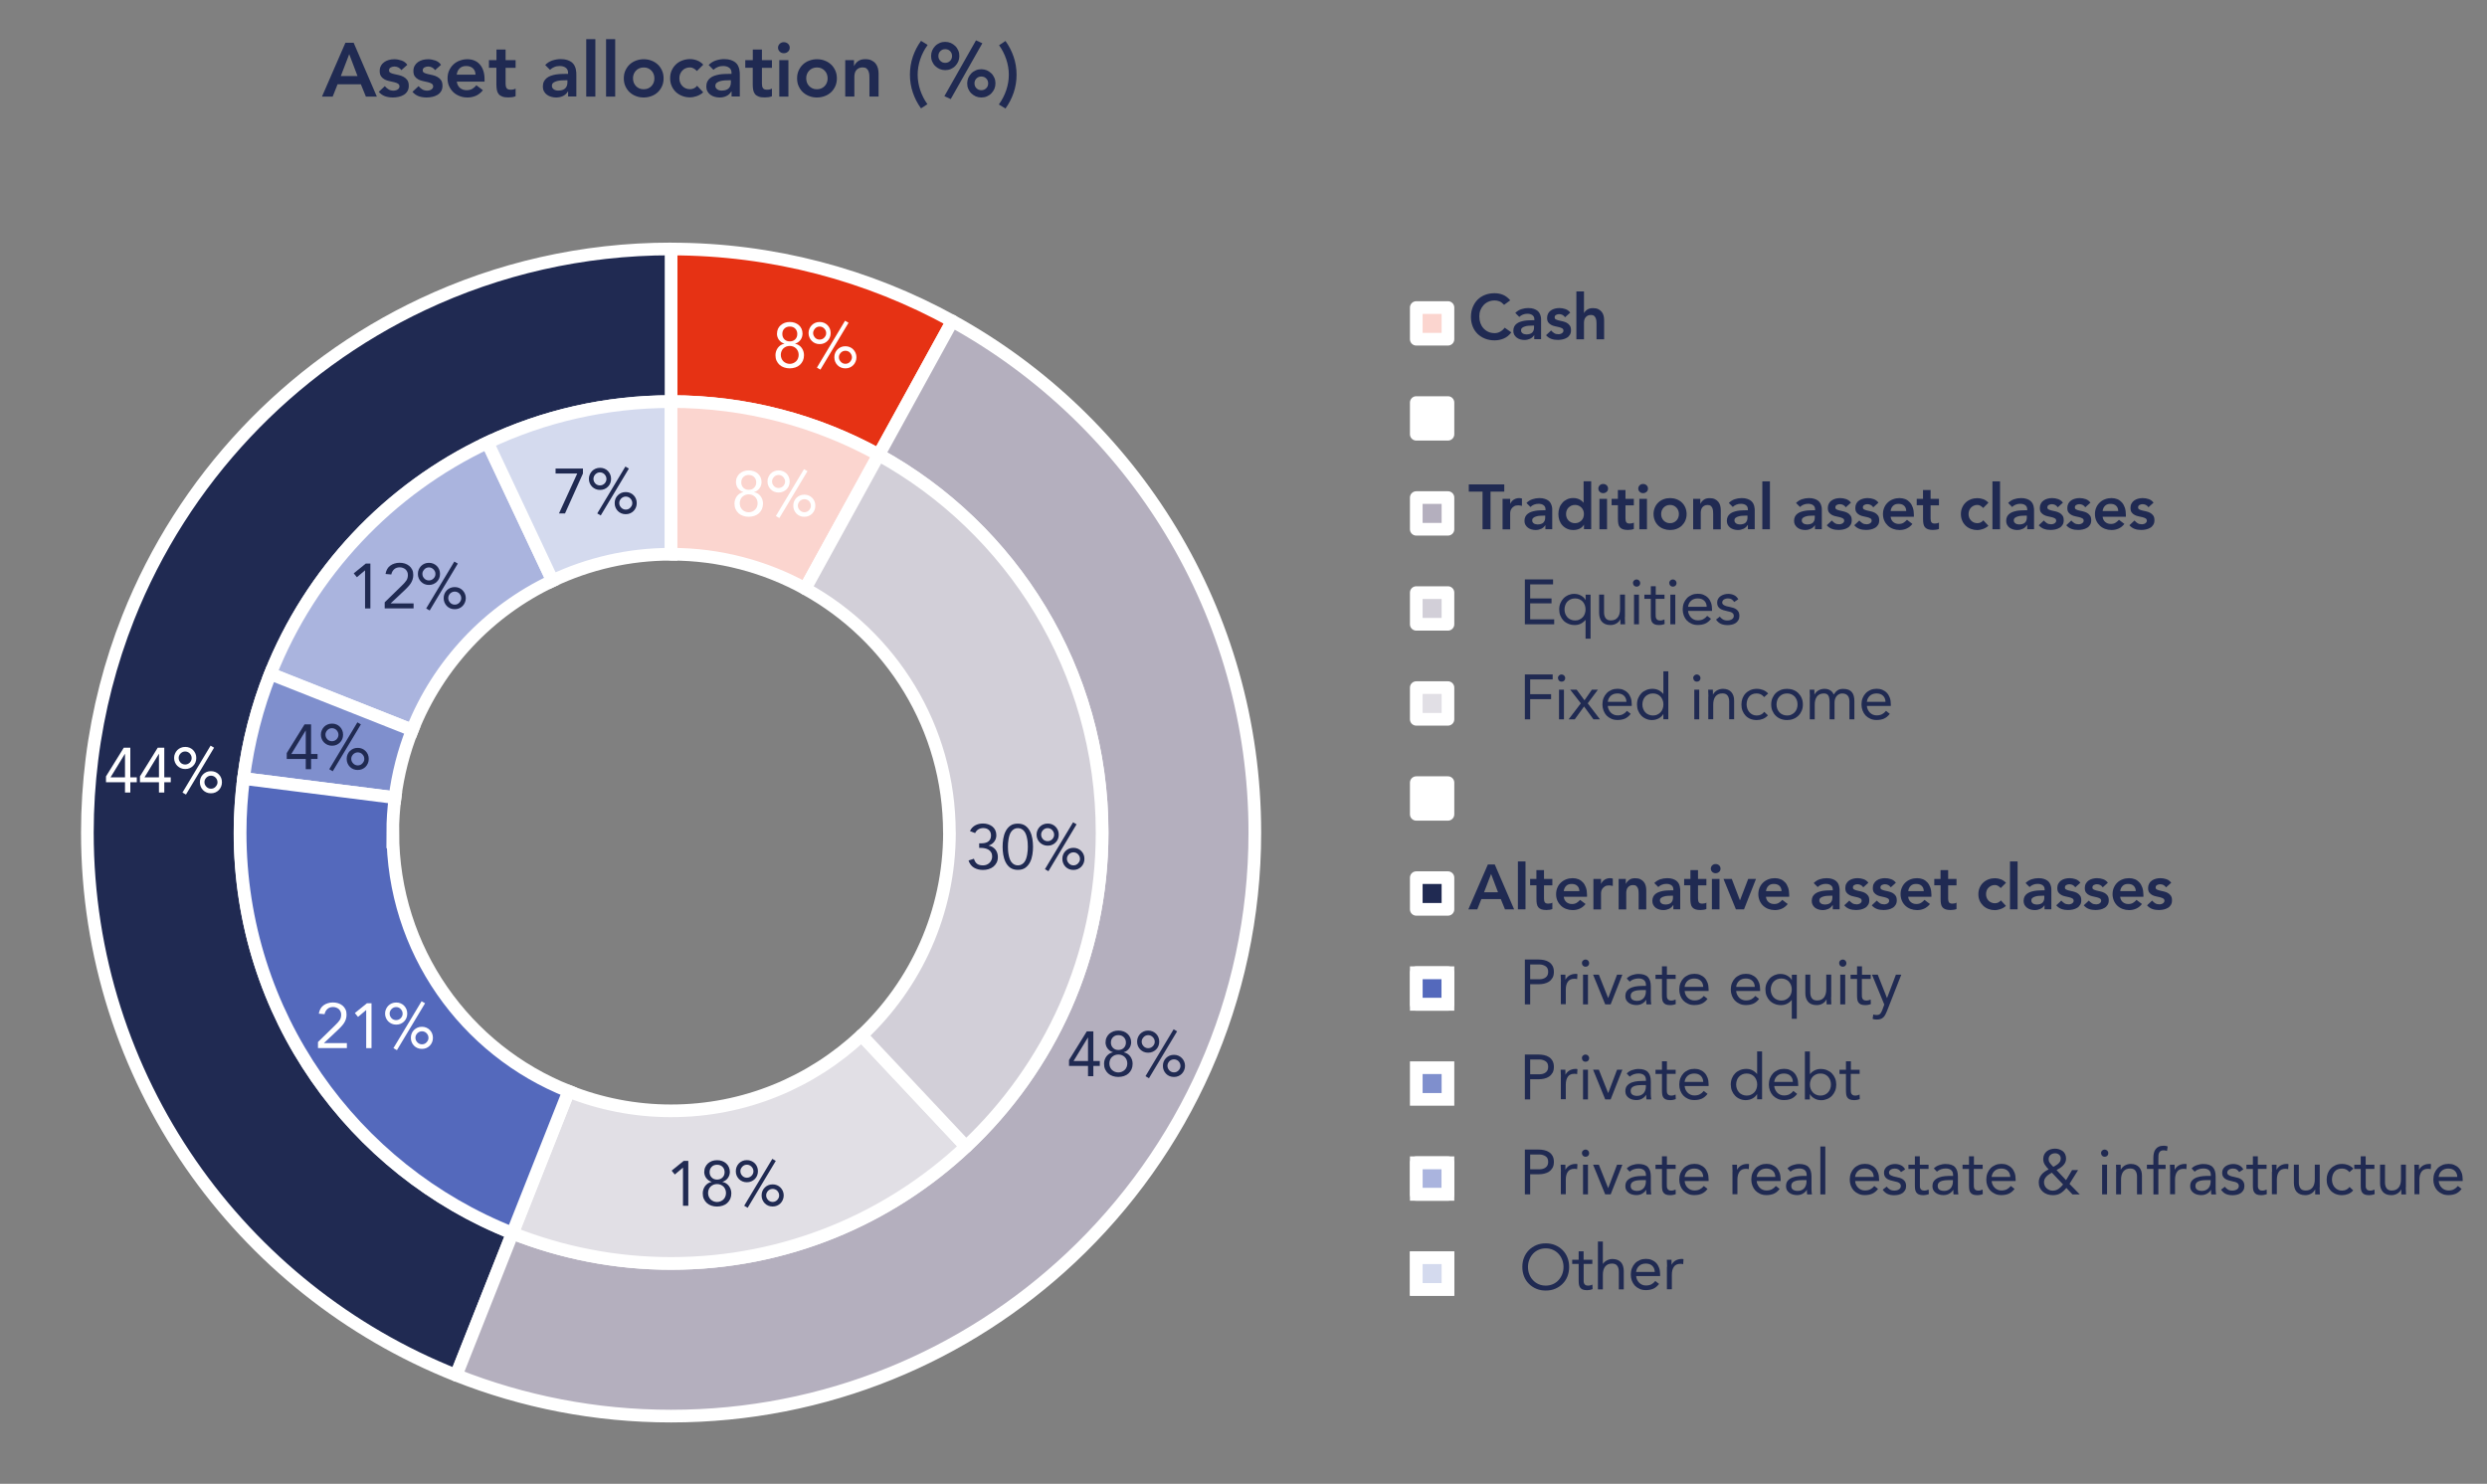 <?xml version="1.0" encoding="UTF-8"?>
<svg id="Grafiek" xmlns="http://www.w3.org/2000/svg" viewBox="0 0 392.54 234.24">
  <rect x="0" y="0" width="392.54" height="234.24" fill="#808080" stroke="none"/>
  <defs>
    <style>
      .cls-1, .cls-2 {
        fill: #202a52;
      }

      .cls-2, .cls-3, .cls-4, .cls-5, .cls-6, .cls-7, .cls-8, .cls-9, .cls-10, .cls-11, .cls-12 {
        stroke: #fff;
      }

      .cls-2, .cls-3, .cls-5, .cls-8, .cls-10, .cls-11, .cls-12 {
        stroke-linejoin: round;
        stroke-width: 2px;
      }

      .cls-13, .cls-5 {
        fill: #e1dfe5;
      }

      .cls-3, .cls-14 {
        fill: #d2cfd8;
      }

      .cls-15 {
        isolation: isolate;
      }

      .cls-4 {
        fill: #7f8fcd;
      }

      .cls-4, .cls-6, .cls-7, .cls-9 {
        stroke-miterlimit: 10;
        stroke-width: 2px;
      }

      .cls-6 {
        fill: #aab4de;
      }

      .cls-16 {
        fill: #fff;
      }

      .cls-7 {
        fill: #d4daee;
      }

      .cls-17, .cls-8 {
        fill: #b4afbe;
      }

      .cls-18, .cls-11 {
        fill: #fbd5cf;
      }

      .cls-9 {
        fill: #5469bc;
      }

      .cls-10 {
        fill: none;
      }

      .cls-12 {
        fill: #e63214;
      }

      .cls-19 {
        fill: #8d9bd3;
      }
    </style>
  </defs>
  <g>
    <path class="cls-12" d="M138.7,71.81l11.61-21.12c-13.17-7.25-28.29-11.38-44.39-11.38v24.09c11.89,0,23.05,3.05,32.78,8.41Z"/>
    <path class="cls-2" d="M42.67,106.38c6.38-16.09,18.71-29.17,34.28-36.52,8.79-4.14,18.61-6.47,28.97-6.47v-24.09c-14.03,0-27.33,3.14-39.23,8.75-21.1,9.94-37.81,27.66-46.45,49.45-2.8,7.07-4.75,14.57-5.73,22.37-.47,3.78-.72,7.64-.72,11.55,0,38.9,24.11,72.17,58.2,85.68l8.88-22.43c-25.18-9.98-42.99-34.53-42.99-63.25,0-2.89.2-5.73.55-8.52.72-5.76,2.16-11.3,4.23-16.52Z"/>
    <path class="cls-8" d="M150.31,50.68l-11.61,21.12c21.01,11.58,35.26,33.93,35.26,59.62,0,19.55-8.26,37.17-21.47,49.58-12.17,11.43-28.54,18.45-46.56,18.45-8.85,0-17.29-1.71-25.04-4.78l-8.88,22.43c10.5,4.16,21.94,6.45,33.92,6.45,24.4,0,46.58-9.49,63.06-24.97,17.89-16.81,29.07-40.67,29.07-67.15,0-34.79-19.28-65.06-47.74-80.74Z"/>
    <path class="cls-6" d="M87.21,91.67l-10.26-21.8c-15.58,7.34-27.91,20.42-34.28,36.52l22.4,8.87c4.12-10.39,12.08-18.84,22.14-23.58Z"/>
    <path class="cls-4" d="M65.07,115.25l-22.4-8.87c-2.07,5.22-3.51,10.76-4.23,16.52l23.9,3.02c.47-3.72,1.39-7.3,2.73-10.67Z"/>
    <path class="cls-7" d="M105.92,87.49v-24.09c-10.36,0-20.18,2.33-28.97,6.47l10.26,21.8c5.68-2.68,12.02-4.18,18.71-4.18Z"/>
    <path class="cls-5" d="M105.92,175.36c-5.71,0-11.17-1.1-16.17-3.09l-8.87,22.4c7.75,3.07,16.2,4.78,25.04,4.78,18.02,0,34.39-7.02,46.56-18.45l-16.49-17.56c-7.86,7.38-18.43,11.92-30.07,11.92Z"/>
    <path class="cls-11" d="M105.92,87.49c7.68,0,14.89,1.97,21.17,5.43l11.61-21.12c-9.72-5.36-20.89-8.41-32.78-8.41v24.09Z"/>
    <path class="cls-9" d="M61.99,131.43c0-1.87.13-3.7.36-5.51l-23.9-3.02c-.35,2.79-.55,5.64-.55,8.52,0,28.73,17.81,53.28,42.99,63.25l8.87-22.4c-16.26-6.44-27.76-22.3-27.76-40.85Z"/>
    <path class="cls-3" d="M149.86,131.43c0,12.63-5.34,24.01-13.87,32.02l16.49,17.56c13.21-12.41,21.47-30.03,21.47-49.58,0-25.69-14.24-48.04-35.26-59.62l-11.61,21.12c13.57,7.48,22.77,21.91,22.77,38.5Z"/>
  </g>
  <g class="cls-15">
    <g class="cls-15">
      <path class="cls-1" d="M172.57,167.49h1.02v.78h-1.02v1.62h-.84v-1.62h-3v-.93l2.81-4.53h1.03v4.68ZM171.73,163.79h-.02l-2.26,3.7h2.28v-3.7Z"/>
      <path class="cls-1" d="M174.5,164.54c0-.28.05-.53.16-.76.1-.23.25-.42.42-.58.18-.16.39-.28.64-.38.25-.09.51-.13.8-.13s.55.04.8.13c.25.09.46.22.64.38.18.16.32.35.42.58.1.23.16.48.16.76,0,.17-.03.33-.08.5-.05.17-.13.32-.23.46-.1.14-.22.26-.37.37-.14.11-.31.18-.49.23v.02c.21.05.41.12.58.23.17.11.32.25.44.41.12.16.21.34.28.54s.1.42.1.63c0,.32-.06.61-.17.87-.12.26-.28.47-.48.66-.2.18-.44.32-.72.41-.28.09-.57.14-.89.14s-.61-.05-.88-.14c-.28-.09-.52-.23-.72-.41-.2-.18-.36-.4-.48-.66-.12-.26-.17-.54-.17-.87,0-.22.03-.43.1-.63.07-.2.16-.38.28-.54s.27-.29.44-.41c.17-.11.37-.19.58-.23v-.02c-.18-.05-.34-.12-.49-.23-.14-.11-.26-.23-.37-.37-.1-.14-.18-.29-.23-.46-.05-.17-.08-.33-.08-.5ZM175.1,167.88c0,.21.04.4.11.57.07.17.17.32.3.45.13.12.28.22.45.29s.36.11.55.11.39-.04.56-.11.32-.17.45-.29c.13-.12.23-.27.3-.45.07-.17.11-.36.11-.57s-.04-.4-.11-.57c-.07-.17-.17-.32-.3-.45-.13-.12-.28-.22-.45-.29-.17-.07-.36-.1-.56-.1s-.38.04-.55.1c-.17.07-.32.17-.45.29-.13.12-.23.27-.3.45-.07.17-.11.36-.11.57ZM175.34,164.58c0,.34.11.62.33.84.22.22.5.33.85.33s.64-.11.86-.33c.22-.22.33-.5.33-.84s-.11-.62-.33-.84c-.22-.22-.5-.33-.86-.33s-.64.11-.85.33c-.22.22-.33.5-.33.84Z"/>
      <path class="cls-1" d="M179.48,164.44c0-.25.04-.48.13-.69.09-.21.21-.4.37-.56.16-.16.34-.28.55-.37.21-.09.44-.13.69-.13s.48.04.69.13c.21.09.4.21.56.37.16.16.28.34.37.56.09.21.13.44.13.69s-.04.48-.13.69c-.09.21-.21.4-.37.55s-.34.28-.56.37c-.21.09-.44.13-.69.13s-.48-.04-.69-.13c-.21-.09-.4-.21-.55-.37-.16-.16-.28-.34-.37-.55-.09-.21-.13-.44-.13-.69ZM180.2,164.44c0,.14.03.27.08.4.06.12.13.23.23.33.09.1.2.17.32.22.12.05.26.08.4.08s.27-.03.39-.08c.12-.05.23-.13.33-.22s.17-.21.23-.33c.06-.12.08-.25.08-.4s-.03-.27-.08-.39c-.06-.12-.13-.23-.23-.33s-.2-.17-.33-.23c-.12-.05-.25-.08-.39-.08s-.27.03-.4.08c-.12.05-.23.13-.32.23-.09.1-.17.21-.23.33-.06.12-.08.25-.08.39ZM185.24,162.49l.55.32-4.44,7.4-.55-.32,4.44-7.4ZM183.55,168.26c0-.25.04-.48.13-.69.09-.21.21-.4.37-.55.16-.16.34-.28.55-.37.21-.09.44-.13.69-.13s.48.04.69.13c.21.09.4.21.55.37.16.16.28.34.37.55.09.21.14.44.14.69s-.05.48-.14.69c-.09.21-.21.4-.37.56s-.34.28-.55.37c-.21.09-.44.13-.69.13s-.48-.04-.69-.13c-.21-.09-.4-.21-.55-.37s-.28-.34-.37-.56c-.09-.21-.13-.44-.13-.69ZM184.27,168.26c0,.14.03.27.08.39.06.12.13.23.22.33.09.1.2.17.33.23.12.05.25.08.4.08s.27-.03.39-.08c.12-.05.23-.13.33-.23.09-.1.17-.21.22-.33.06-.12.08-.25.08-.39s-.03-.27-.08-.4c-.06-.12-.13-.23-.22-.33-.09-.1-.2-.17-.33-.22-.12-.05-.25-.08-.39-.08s-.27.03-.4.08c-.12.05-.23.13-.33.22-.09.1-.17.21-.22.33-.06.12-.08.26-.08.4Z"/>
    </g>
  </g>
  <g class="cls-15">
    <g class="cls-15">
      <path class="cls-1" d="M154.55,133.13h.26c.17,0,.35-.01.54-.04s.36-.08.52-.17c.16-.09.29-.21.39-.38s.16-.38.16-.64c0-.36-.11-.65-.33-.86-.22-.21-.52-.32-.88-.32-.3,0-.56.07-.78.2-.22.13-.39.33-.52.59l-.81-.31c.17-.4.45-.7.81-.9.37-.2.78-.3,1.24-.3.28,0,.55.04.8.12.26.08.48.2.68.35.19.15.35.35.46.58.11.23.17.5.17.81,0,.37-.11.71-.33,1-.22.3-.52.5-.88.61v.02c.23.04.43.11.6.22.18.11.33.24.46.4.13.16.22.33.29.54.07.2.1.41.1.63,0,.34-.06.64-.19.89-.13.25-.3.47-.51.64-.21.17-.46.3-.75.39-.28.09-.58.13-.9.13-.54,0-1.01-.12-1.41-.35-.4-.23-.69-.61-.87-1.14l.85-.28c.12.38.29.65.51.81.22.16.53.24.92.24.2,0,.39-.03.56-.1.17-.07.33-.16.46-.29.13-.12.23-.27.31-.44.08-.17.12-.36.12-.57,0-.26-.05-.48-.16-.65-.1-.18-.24-.32-.41-.42-.17-.1-.36-.18-.57-.22-.21-.05-.43-.07-.65-.07h-.26v-.72Z"/>
      <path class="cls-1" d="M158.25,133.67c0-.4.03-.82.1-1.25.07-.43.19-.83.37-1.18.18-.36.42-.65.73-.88.31-.23.71-.34,1.2-.34s.88.12,1.2.34c.31.23.55.52.73.88.18.36.3.75.37,1.18s.1.85.1,1.25-.03.82-.1,1.25-.19.83-.37,1.18c-.18.36-.42.65-.73.88-.31.23-.71.34-1.2.34s-.88-.12-1.2-.34c-.31-.23-.55-.52-.73-.88-.18-.36-.3-.75-.37-1.18-.07-.43-.1-.85-.1-1.25ZM159.09,133.67c0,.17,0,.37.02.58.01.21.04.43.08.64.04.22.09.43.16.64.07.21.16.39.28.55.12.16.26.29.43.38.17.1.37.15.6.15s.43-.05.6-.15c.17-.1.31-.22.43-.38.12-.16.21-.34.28-.55.07-.21.12-.42.16-.64.04-.22.06-.43.08-.64.01-.21.02-.41.02-.58s0-.37-.02-.58c-.01-.21-.04-.43-.08-.64-.04-.22-.09-.43-.16-.64-.07-.21-.16-.39-.28-.55-.12-.16-.26-.29-.43-.38-.17-.1-.37-.15-.6-.15s-.43.05-.6.15c-.17.1-.31.22-.43.38-.12.16-.21.34-.28.55-.07.21-.12.42-.16.64-.04.22-.06.43-.08.64-.01.21-.02.41-.02.58Z"/>
      <path class="cls-1" d="M163.61,131.76c0-.25.04-.48.14-.69.09-.21.21-.4.37-.56.16-.16.34-.28.56-.37.21-.09.44-.13.69-.13s.48.04.69.13c.21.09.4.21.55.37s.28.34.37.56c.09.21.13.44.13.69s-.04.48-.13.69c-.09.21-.21.4-.37.55-.16.16-.34.28-.55.37-.21.09-.44.13-.69.13s-.48-.04-.69-.13c-.21-.09-.4-.21-.56-.37s-.28-.34-.37-.55c-.09-.21-.14-.44-.14-.69ZM164.33,131.76c0,.14.03.27.08.4.06.12.13.23.22.33s.2.17.33.22c.12.05.25.08.39.08s.27-.03.4-.08c.12-.05.23-.13.33-.22.09-.1.17-.21.22-.33.06-.12.08-.25.08-.4s-.03-.27-.08-.39c-.06-.12-.13-.23-.22-.33-.09-.1-.2-.17-.33-.23-.12-.05-.25-.08-.4-.08s-.27.03-.39.08c-.12.05-.23.13-.33.23s-.17.21-.22.33c-.06.12-.08.25-.08.39ZM169.37,129.81l.55.32-4.44,7.4-.55-.32,4.44-7.4ZM167.68,135.58c0-.25.04-.48.13-.69.09-.21.21-.4.37-.55s.34-.28.55-.37c.21-.09.44-.13.69-.13s.48.04.69.13c.21.09.4.21.55.37.16.16.28.34.37.55.09.21.13.44.13.69s-.04.48-.13.69c-.09.21-.21.4-.37.56-.16.16-.34.28-.55.37-.21.09-.44.13-.69.13s-.48-.04-.69-.13c-.21-.09-.4-.21-.55-.37-.16-.16-.28-.34-.37-.56-.09-.21-.13-.44-.13-.69ZM168.4,135.58c0,.14.03.27.08.39.06.12.13.23.23.33.09.1.2.17.33.23.12.05.25.08.39.08s.27-.03.4-.08c.12-.05.23-.13.32-.23.09-.1.17-.21.23-.33.06-.12.08-.25.08-.39s-.03-.27-.08-.4c-.06-.12-.13-.23-.23-.33-.09-.1-.2-.17-.32-.22-.12-.05-.26-.08-.4-.08s-.27.03-.39.08c-.12.05-.23.13-.33.22-.09.1-.17.21-.23.33-.06.12-.08.26-.08.4Z"/>
    </g>
  </g>
  <g class="cls-15">
    <g class="cls-15">
      <path class="cls-1" d="M92.01,74.75l-2.83,6.3h-.95l2.88-6.3h-3.42v-.78h4.32v.78Z"/>
      <path class="cls-1" d="M92.95,75.6c0-.25.04-.48.14-.69.09-.21.21-.4.37-.56.16-.16.34-.28.56-.37.21-.09.44-.13.69-.13s.48.04.69.13c.21.09.4.21.55.37s.28.34.37.56c.09.21.13.44.13.69s-.04.48-.13.69c-.09.21-.21.4-.37.55-.16.16-.34.28-.55.37-.21.09-.44.13-.69.13s-.48-.04-.69-.13c-.21-.09-.4-.21-.56-.37s-.28-.34-.37-.55c-.09-.21-.14-.44-.14-.69ZM93.67,75.6c0,.14.03.27.08.4.06.12.13.23.22.33s.2.17.33.22c.12.05.25.08.39.08s.27-.03.4-.08c.12-.05.23-.13.33-.22.09-.1.17-.21.22-.33.06-.12.08-.25.08-.4s-.03-.27-.08-.39c-.06-.12-.13-.23-.22-.33-.09-.1-.2-.17-.33-.23-.12-.05-.25-.08-.4-.08s-.27.03-.39.08c-.12.05-.23.13-.33.23s-.17.21-.22.33c-.06.12-.08.25-.08.39ZM98.71,73.65l.55.32-4.44,7.4-.55-.32,4.44-7.4ZM97.02,79.42c0-.25.04-.48.13-.69.09-.21.21-.4.37-.55s.34-.28.55-.37c.21-.09.44-.13.69-.13s.48.04.69.13c.21.09.4.21.55.37.16.16.28.34.37.55.09.21.13.44.13.69s-.04.48-.13.69c-.09.21-.21.4-.37.56-.16.16-.34.28-.55.37-.21.09-.44.13-.69.13s-.48-.04-.69-.13c-.21-.09-.4-.21-.55-.37-.16-.16-.28-.34-.37-.56-.09-.21-.13-.44-.13-.69ZM97.74,79.42c0,.14.03.27.08.39.06.12.13.23.23.33.09.1.2.17.33.23.12.05.25.08.39.08s.27-.03.4-.08c.12-.05.23-.13.32-.23.09-.1.17-.21.23-.33.06-.12.08-.25.08-.39s-.03-.27-.08-.4c-.06-.12-.13-.23-.23-.33-.09-.1-.2-.17-.32-.22-.12-.05-.26-.08-.4-.08s-.27.03-.39.08c-.12.05-.23.13-.33.22-.09.1-.17.21-.23.33-.06.12-.08.26-.08.4Z"/>
    </g>
  </g>
  <g class="cls-15">
    <g class="cls-15">
      <path class="cls-16" d="M122.64,52.68c0-.28.05-.53.15-.76.1-.23.25-.42.43-.58.18-.16.39-.28.64-.38.25-.09.51-.13.8-.13s.55.04.8.13c.25.09.46.22.64.38.18.16.32.35.42.58.1.23.15.48.15.76,0,.17-.03.33-.08.5-.05.17-.13.32-.23.46-.1.14-.22.26-.37.37-.14.11-.31.18-.49.23v.02c.21.05.41.12.58.23.17.11.32.25.44.41.12.16.21.34.28.54s.1.42.1.63c0,.32-.06.61-.17.87-.12.26-.28.47-.48.66-.2.18-.44.32-.72.41-.28.09-.57.14-.88.14s-.61-.05-.88-.14c-.28-.09-.52-.23-.72-.41-.2-.18-.36-.4-.48-.66s-.17-.54-.17-.87c0-.22.03-.43.1-.63s.16-.38.28-.54.27-.29.44-.41c.17-.11.37-.19.58-.23v-.02c-.18-.05-.34-.12-.49-.23-.14-.11-.26-.23-.37-.37-.1-.14-.18-.29-.23-.46-.05-.17-.08-.33-.08-.5ZM123.24,56.02c0,.21.04.4.11.57.07.17.17.32.3.45.13.12.28.22.45.29s.36.11.55.11.38-.04.55-.11.32-.17.45-.29c.13-.12.23-.27.3-.45.07-.17.11-.36.11-.57s-.04-.4-.11-.57c-.07-.17-.18-.32-.3-.45-.13-.12-.28-.22-.45-.29-.17-.07-.35-.1-.55-.1s-.38.04-.55.1c-.17.07-.32.17-.45.29-.13.12-.23.27-.3.45-.07.17-.11.36-.11.57ZM123.48,52.72c0,.34.11.62.32.84.22.22.5.33.86.33s.64-.11.86-.33c.22-.22.32-.5.32-.84s-.11-.62-.32-.84c-.22-.22-.5-.33-.86-.33s-.64.11-.86.33c-.22.22-.32.5-.32.84Z"/>
      <path class="cls-16" d="M127.62,52.58c0-.25.04-.48.14-.69.09-.21.21-.4.37-.56.16-.16.34-.28.55-.37.21-.09.44-.13.69-.13s.48.04.69.13c.21.09.4.21.55.37.16.16.28.34.37.56.09.21.13.44.13.69s-.04.48-.13.69c-.09.21-.21.4-.37.55-.16.16-.34.28-.55.37-.21.09-.44.13-.69.13s-.48-.04-.69-.13c-.21-.09-.4-.21-.55-.37-.16-.16-.28-.34-.37-.55-.09-.21-.14-.44-.14-.69ZM128.34,52.58c0,.14.03.27.09.4.06.12.13.23.22.33s.2.17.32.22c.12.05.26.08.4.08s.27-.03.4-.08c.12-.05.23-.13.32-.22s.17-.21.23-.33c.06-.12.08-.25.08-.4s-.03-.27-.08-.39c-.06-.12-.13-.23-.23-.33s-.2-.17-.32-.23c-.12-.05-.26-.08-.4-.08s-.27.03-.4.08c-.12.05-.23.13-.32.23s-.17.21-.22.33c-.06.12-.09.25-.09.39ZM133.38,50.63l.55.32-4.44,7.4-.55-.32,4.44-7.4ZM131.69,56.4c0-.25.04-.48.13-.69.09-.21.21-.4.37-.55s.34-.28.55-.37.44-.13.69-.13.48.04.69.13c.21.09.4.21.55.37.16.16.28.34.37.55.09.21.14.44.14.69s-.05.48-.14.69c-.09.21-.21.4-.37.56-.16.16-.34.28-.55.37-.21.09-.44.13-.69.13s-.48-.04-.69-.13c-.21-.09-.4-.21-.55-.37-.16-.16-.28-.34-.37-.56-.09-.21-.13-.44-.13-.69ZM132.41,56.4c0,.14.03.27.08.39.06.12.13.23.23.33.09.1.2.17.32.23.12.05.26.08.4.08s.27-.03.4-.08c.12-.05.23-.13.32-.23s.17-.21.22-.33c.06-.12.09-.25.09-.39s-.03-.27-.09-.4c-.06-.12-.13-.23-.22-.33-.09-.1-.2-.17-.32-.22-.12-.05-.26-.08-.4-.08s-.27.03-.4.08c-.12.05-.23.13-.32.22-.09.1-.17.21-.23.33-.06.12-.08.26-.08.4Z"/>
    </g>
  </g>
  <g class="cls-15">
    <g class="cls-15">
      <path class="cls-16" d="M116.16,76.11c0-.28.05-.53.16-.76.1-.23.25-.42.42-.58.18-.16.39-.28.64-.38.25-.09.51-.13.8-.13s.55.04.8.13c.25.09.46.22.64.38.18.16.32.35.43.58.1.23.15.48.15.76,0,.17-.03.33-.08.5-.05.17-.13.32-.23.46-.1.14-.22.26-.37.37-.14.11-.31.18-.49.23v.02c.21.05.41.12.58.23.17.11.32.25.44.41s.21.34.28.54c.07.2.1.42.1.63,0,.32-.06.61-.17.87-.12.26-.28.47-.48.66-.2.18-.44.32-.72.41-.28.09-.57.14-.88.14s-.61-.05-.88-.14c-.28-.09-.52-.23-.72-.41-.2-.18-.36-.4-.48-.66-.12-.26-.17-.54-.17-.87,0-.22.03-.43.1-.63s.16-.38.28-.54c.12-.16.27-.29.44-.41.17-.11.37-.19.58-.23v-.02c-.18-.05-.34-.12-.49-.23-.14-.11-.26-.23-.37-.37-.1-.14-.18-.29-.23-.46-.05-.17-.08-.33-.08-.5ZM116.76,79.45c0,.21.04.4.11.57.07.17.18.32.3.45.13.12.28.22.45.29s.35.11.55.11.38-.04.55-.11.32-.17.45-.29c.13-.12.23-.27.3-.45.07-.17.11-.36.11-.57s-.04-.4-.11-.57c-.07-.17-.17-.32-.3-.45-.13-.12-.28-.22-.45-.29-.17-.07-.36-.1-.55-.1s-.38.04-.55.1c-.17.07-.32.17-.45.29-.13.12-.23.27-.3.45-.07.17-.11.36-.11.57ZM117,76.15c0,.34.11.62.32.84.22.22.5.33.86.33s.64-.11.85-.33c.22-.22.33-.5.33-.84s-.11-.62-.33-.84c-.22-.22-.5-.33-.85-.33s-.64.11-.86.33c-.22.22-.32.5-.32.84Z"/>
      <path class="cls-16" d="M121.14,76.01c0-.25.04-.48.14-.69.09-.21.21-.4.37-.56.16-.16.34-.28.55-.37.21-.09.44-.13.69-.13s.48.04.69.13c.21.09.4.21.56.37.16.16.28.34.37.56.09.21.13.44.13.69s-.04.48-.13.69c-.09.21-.21.4-.37.55s-.34.28-.56.37-.44.13-.69.13-.48-.04-.69-.13-.4-.21-.55-.37c-.16-.16-.28-.34-.37-.55-.09-.21-.14-.44-.14-.69ZM121.86,76.01c0,.14.03.27.08.4.06.12.13.23.23.33.09.1.2.17.32.22s.26.08.39.08.27-.03.4-.08.23-.13.33-.22.17-.21.22-.33c.06-.12.09-.25.09-.4s-.03-.27-.09-.39c-.06-.12-.13-.23-.22-.33s-.2-.17-.33-.23c-.12-.05-.25-.08-.4-.08s-.27.03-.39.08c-.12.05-.23.13-.32.23-.09.1-.17.21-.23.33-.06.12-.08.25-.08.39ZM126.9,74.06l.55.32-4.44,7.4-.55-.32,4.44-7.4ZM125.21,79.83c0-.25.04-.48.13-.69.09-.21.21-.4.37-.55.16-.16.34-.28.55-.37.21-.09.44-.13.69-.13s.48.04.69.13.4.21.55.37.28.34.37.55c.09.21.13.44.13.69s-.04.48-.13.69c-.09.21-.21.4-.37.56-.16.16-.34.28-.55.37-.21.09-.44.13-.69.13s-.48-.04-.69-.13c-.21-.09-.4-.21-.55-.37s-.28-.34-.37-.56c-.09-.21-.13-.44-.13-.69ZM125.93,79.83c0,.14.03.27.08.39.06.12.13.23.23.33s.2.17.33.23c.12.05.25.08.39.08s.27-.03.4-.08c.12-.05.23-.13.33-.23.09-.1.17-.21.22-.33.06-.12.08-.25.08-.39s-.03-.27-.08-.4c-.06-.12-.13-.23-.22-.33-.09-.1-.2-.17-.33-.22-.12-.05-.25-.08-.4-.08s-.27.03-.39.08c-.12.05-.23.13-.33.22-.09.1-.17.21-.23.33-.06.12-.08.26-.08.4Z"/>
    </g>
  </g>
  <g class="cls-15">
    <g class="cls-15">
      <path class="cls-1" d="M108.64,190.34h-.84v-6h-.02l-1.27,1.07-.5-.61,1.9-1.54h.73v7.08Z"/>
      <path class="cls-1" d="M111.16,185c0-.28.05-.53.16-.76.1-.23.25-.42.42-.58.18-.16.39-.28.64-.38.25-.09.51-.13.8-.13s.55.04.8.13c.25.09.46.22.64.38.18.16.32.35.42.58.1.23.16.48.16.76,0,.17-.03.33-.08.5-.05.17-.13.32-.23.46-.1.14-.22.26-.37.37-.14.11-.31.18-.49.23v.02c.21.05.41.12.58.23.17.11.32.25.44.41.12.16.21.34.28.54s.1.42.1.63c0,.32-.06.61-.17.87-.12.26-.28.47-.48.66-.2.18-.44.32-.72.41-.28.09-.57.14-.89.14s-.61-.05-.88-.14c-.28-.09-.52-.23-.72-.41-.2-.18-.36-.4-.48-.66-.12-.26-.17-.54-.17-.87,0-.22.03-.43.1-.63.07-.2.16-.38.28-.54s.27-.29.44-.41c.17-.11.37-.19.58-.23v-.02c-.18-.05-.34-.12-.49-.23-.14-.11-.26-.23-.37-.37-.1-.14-.18-.29-.23-.46-.05-.17-.08-.33-.08-.5ZM111.76,188.33c0,.21.04.4.11.57.07.17.17.32.3.45.13.12.28.22.45.29s.36.11.55.11.39-.04.56-.11.32-.17.45-.29c.13-.12.23-.27.3-.45.07-.17.11-.36.11-.57s-.04-.4-.11-.57c-.07-.17-.17-.32-.3-.45-.13-.12-.28-.22-.45-.29-.17-.07-.36-.1-.56-.1s-.38.04-.55.1c-.17.07-.32.17-.45.29-.13.12-.23.27-.3.45-.07.17-.11.36-.11.57ZM112,185.04c0,.34.11.62.33.84.22.22.5.33.85.33s.64-.11.86-.33c.22-.22.33-.5.33-.84s-.11-.62-.33-.84c-.22-.22-.5-.33-.86-.33s-.64.11-.85.33c-.22.22-.33.5-.33.84Z"/>
      <path class="cls-1" d="M116.14,184.89c0-.25.04-.48.13-.69.09-.21.21-.4.37-.56.16-.16.34-.28.55-.37.21-.09.44-.13.69-.13s.48.04.69.13c.21.09.4.21.56.37.16.16.28.34.37.56.09.21.13.44.13.69s-.04.48-.13.69c-.09.21-.21.4-.37.55s-.34.28-.56.37c-.21.09-.44.13-.69.13s-.48-.04-.69-.13c-.21-.09-.4-.21-.55-.37-.16-.16-.28-.34-.37-.55-.09-.21-.13-.44-.13-.69ZM116.86,184.89c0,.14.03.27.08.4.06.12.13.23.23.33.09.1.2.17.32.22.12.05.26.08.4.08s.27-.03.39-.08c.12-.05.23-.13.33-.22s.17-.21.23-.33c.06-.12.08-.25.08-.4s-.03-.27-.08-.39c-.06-.12-.13-.23-.23-.33s-.2-.17-.33-.23c-.12-.05-.25-.08-.39-.08s-.27.03-.4.08c-.12.05-.23.13-.32.23-.09.1-.17.21-.23.33-.06.12-.08.25-.08.39ZM121.9,182.94l.55.32-4.44,7.4-.55-.32,4.44-7.4ZM120.21,188.71c0-.25.04-.48.13-.69.09-.21.21-.4.37-.55.16-.16.34-.28.55-.37.21-.09.44-.13.69-.13s.48.04.69.13c.21.09.4.21.55.37.16.16.28.34.37.55.09.21.14.44.14.69s-.05.48-.14.69c-.09.21-.21.4-.37.56s-.34.28-.55.37c-.21.09-.44.13-.69.13s-.48-.04-.69-.13c-.21-.09-.4-.21-.55-.37s-.28-.34-.37-.56c-.09-.21-.13-.44-.13-.69ZM120.93,188.71c0,.14.03.27.08.39.06.12.13.23.22.33.09.1.2.17.33.23.12.05.25.08.4.08s.27-.03.39-.08c.12-.05.23-.13.33-.23.09-.1.17-.21.22-.33.06-.12.08-.25.08-.39s-.03-.27-.08-.4c-.06-.12-.13-.23-.22-.33-.09-.1-.2-.17-.33-.22-.12-.05-.25-.08-.39-.08s-.27.03-.4.08c-.12.05-.23.13-.33.22-.09.1-.17.21-.22.33-.06.12-.08.26-.08.4Z"/>
    </g>
  </g>
  <g class="cls-15">
    <g class="cls-15">
      <path class="cls-16" d="M50.18,164.5l2.67-2.6c.17-.16.31-.31.44-.45.13-.14.23-.27.32-.4s.14-.26.18-.4c.04-.14.06-.3.06-.47,0-.19-.03-.35-.1-.5-.07-.15-.16-.27-.27-.38-.12-.1-.25-.18-.41-.24s-.33-.09-.5-.09c-.36,0-.66.1-.89.31-.23.21-.38.48-.45.82l-.91-.08c.05-.29.13-.54.26-.77.13-.22.29-.41.49-.55s.42-.26.67-.33c.25-.08.51-.12.8-.12s.57.04.83.12c.26.08.49.21.69.37.2.16.35.36.47.6.12.24.17.52.17.83,0,.28-.04.53-.12.76-.08.23-.18.43-.31.62-.13.19-.28.37-.44.54-.16.17-.33.34-.51.51l-2.18,2.05v.02h3.61v.78h-4.56v-.96Z"/>
      <path class="cls-16" d="M58.64,165.46h-.84v-6h-.02l-1.27,1.07-.5-.61,1.9-1.54h.73v7.08Z"/>
      <path class="cls-16" d="M60.78,160.01c0-.25.04-.48.14-.69.09-.21.21-.4.37-.56.16-.16.34-.28.56-.37.21-.09.44-.13.69-.13s.48.04.69.13c.21.09.4.21.55.37s.28.34.37.56c.09.21.13.44.13.69s-.04.48-.13.69c-.09.21-.21.4-.37.55-.16.16-.34.28-.55.37-.21.09-.44.13-.69.13s-.48-.04-.69-.13c-.21-.09-.4-.21-.56-.37s-.28-.34-.37-.55c-.09-.21-.14-.44-.14-.69ZM61.5,160.01c0,.14.03.27.08.4.06.12.13.23.22.33s.2.17.33.22c.12.05.25.08.39.08s.27-.03.4-.08c.12-.05.23-.13.33-.22.09-.1.17-.21.22-.33.06-.12.08-.25.08-.4s-.03-.27-.08-.39c-.06-.12-.13-.23-.22-.33-.09-.1-.2-.17-.33-.23-.12-.05-.25-.08-.4-.08s-.27.03-.39.08c-.12.05-.23.13-.33.23s-.17.21-.22.33c-.06.12-.08.25-.08.39ZM66.54,158.06l.55.32-4.44,7.4-.55-.32,4.44-7.4ZM64.85,163.83c0-.25.04-.48.13-.69.09-.21.21-.4.37-.55s.34-.28.55-.37c.21-.09.44-.13.69-.13s.48.04.69.13c.21.09.4.21.55.37.16.16.28.34.37.55.09.21.13.44.13.69s-.04.48-.13.69c-.09.21-.21.4-.37.56-.16.16-.34.28-.55.37-.21.09-.44.13-.69.13s-.48-.04-.69-.13c-.21-.09-.4-.21-.55-.37-.16-.16-.28-.34-.37-.56-.09-.21-.13-.44-.13-.69ZM65.57,163.83c0,.14.03.27.08.39.06.12.13.23.23.33.09.1.2.17.33.23.12.05.25.08.39.08s.27-.03.4-.08c.12-.05.23-.13.32-.23.09-.1.17-.21.23-.33.06-.12.08-.25.08-.39s-.03-.27-.08-.4c-.06-.12-.13-.23-.23-.33-.09-.1-.2-.17-.32-.22-.12-.05-.26-.08-.4-.08s-.27.03-.39.08c-.12.05-.23.13-.33.22-.09.1-.17.21-.23.33-.06.12-.08.26-.08.4Z"/>
    </g>
  </g>
  <g class="cls-15">
    <g class="cls-15">
      <path class="cls-16" d="M20.57,122.71h1.02v.78h-1.02v1.62h-.84v-1.62h-3v-.93l2.81-4.53h1.03v4.68ZM19.73,119.01h-.02l-2.26,3.7h2.28v-3.7Z"/>
      <path class="cls-16" d="M25.93,122.71h1.02v.78h-1.02v1.62h-.84v-1.62h-3v-.93l2.81-4.53h1.03v4.68ZM25.09,119.01h-.02l-2.26,3.7h2.28v-3.7Z"/>
      <path class="cls-16" d="M27.48,119.66c0-.25.04-.48.14-.69.09-.21.21-.4.37-.56.16-.16.34-.28.56-.37.21-.09.44-.13.69-.13s.48.04.69.13c.21.09.4.21.55.37s.28.34.37.56c.09.21.13.44.13.69s-.04.48-.13.69c-.09.21-.21.4-.37.55-.16.16-.34.28-.55.37-.21.09-.44.13-.69.13s-.48-.04-.69-.13c-.21-.09-.4-.21-.56-.37s-.28-.34-.37-.55c-.09-.21-.14-.44-.14-.69ZM28.2,119.66c0,.14.03.27.08.4.06.12.13.23.22.33s.2.17.33.22c.12.05.25.08.39.08s.27-.03.4-.08c.12-.05.23-.13.33-.22.09-.1.17-.21.22-.33.06-.12.08-.25.08-.4s-.03-.27-.08-.39c-.06-.12-.13-.23-.22-.33-.09-.1-.2-.17-.33-.23-.12-.05-.25-.08-.4-.08s-.27.03-.39.08c-.12.05-.23.13-.33.23s-.17.21-.22.33c-.06.12-.08.25-.08.39ZM33.24,117.71l.55.32-4.44,7.4-.55-.32,4.44-7.4ZM31.55,123.48c0-.25.04-.48.13-.69.09-.21.21-.4.37-.55s.34-.28.55-.37c.21-.09.44-.13.69-.13s.48.04.69.13c.21.09.4.21.55.37.16.16.28.34.37.55.09.21.13.44.13.69s-.04.48-.13.69c-.09.21-.21.4-.37.56-.16.16-.34.28-.55.37-.21.09-.44.13-.69.13s-.48-.04-.69-.13c-.21-.09-.4-.21-.55-.37-.16-.16-.28-.34-.37-.56-.09-.21-.13-.44-.13-.69ZM32.27,123.48c0,.14.03.27.08.39.06.12.13.23.23.33.09.1.2.17.33.23.12.05.25.08.39.08s.27-.03.4-.08c.12-.05.23-.13.32-.23.09-.1.17-.21.23-.33.06-.12.08-.25.08-.39s-.03-.27-.08-.4c-.06-.12-.13-.23-.23-.33-.09-.1-.2-.17-.32-.22-.12-.05-.26-.08-.4-.08s-.27.03-.39.08c-.12.05-.23.13-.33.22-.09.1-.17.21-.23.33-.06.12-.08.26-.08.4Z"/>
    </g>
  </g>
  <g class="cls-15">
    <g class="cls-15">
      <path class="cls-1" d="M58.46,96.05h-.84v-6h-.02l-1.27,1.07-.5-.61,1.9-1.54h.73v7.08Z"/>
      <path class="cls-1" d="M60.71,95.09l2.67-2.6c.17-.16.31-.31.44-.45.13-.14.23-.27.32-.4s.14-.26.18-.4c.04-.14.06-.3.06-.47,0-.19-.03-.35-.1-.5-.07-.15-.16-.27-.27-.38-.12-.1-.25-.18-.41-.24s-.33-.09-.5-.09c-.36,0-.66.1-.89.31-.23.21-.38.48-.45.82l-.91-.08c.05-.29.13-.54.26-.77.13-.22.29-.41.49-.55s.42-.26.67-.33c.25-.08.51-.12.8-.12s.57.04.83.12c.26.08.49.21.69.37.2.16.35.36.47.6.12.24.17.52.17.83,0,.28-.04.53-.12.76-.08.23-.18.43-.31.62-.13.19-.28.37-.44.54-.16.17-.33.34-.51.51l-2.18,2.05v.02h3.61v.78h-4.56v-.96Z"/>
      <path class="cls-1" d="M65.96,90.6c0-.25.04-.48.13-.69.09-.21.21-.4.37-.56.16-.16.34-.28.55-.37.21-.09.44-.13.69-.13s.48.04.69.13c.21.09.4.21.56.37.16.16.28.34.37.56.09.21.13.44.13.69s-.04.48-.13.69c-.09.21-.21.4-.37.55s-.34.28-.56.37c-.21.09-.44.13-.69.13s-.48-.04-.69-.13c-.21-.09-.4-.21-.55-.37-.16-.16-.28-.34-.37-.55-.09-.21-.13-.44-.13-.69ZM66.67,90.6c0,.14.03.27.08.4.06.12.13.23.23.33.09.1.2.17.32.22.12.05.26.08.4.08s.27-.03.39-.08c.12-.05.23-.13.33-.22s.17-.21.23-.33c.06-.12.08-.25.08-.4s-.03-.27-.08-.39c-.06-.12-.13-.23-.23-.33s-.2-.17-.33-.23c-.12-.05-.25-.08-.39-.08s-.27.03-.4.08c-.12.05-.23.13-.32.23-.09.1-.17.21-.23.33-.06.12-.08.25-.08.39ZM71.71,88.65l.55.32-4.44,7.4-.55-.32,4.44-7.4ZM70.03,94.42c0-.25.04-.48.13-.69.09-.21.21-.4.37-.55.16-.16.34-.28.55-.37.21-.09.44-.13.69-.13s.48.04.69.13c.21.09.4.21.55.37.16.16.28.34.37.55.09.21.14.44.14.69s-.05.48-.14.69c-.09.21-.21.4-.37.56s-.34.28-.55.37c-.21.09-.44.13-.69.13s-.48-.04-.69-.13c-.21-.09-.4-.21-.55-.37s-.28-.34-.37-.56c-.09-.21-.13-.44-.13-.69ZM70.75,94.42c0,.14.03.27.08.39.06.12.13.23.22.33.09.1.2.17.33.23.12.05.25.08.4.08s.27-.03.39-.08c.12-.05.23-.13.33-.23.09-.1.17-.21.22-.33.06-.12.08-.25.08-.39s-.03-.27-.08-.4c-.06-.12-.13-.23-.22-.33-.09-.1-.2-.17-.33-.22-.12-.05-.25-.08-.39-.08s-.27.03-.4.08c-.12.05-.23.13-.33.22-.09.1-.17.21-.22.33-.06.12-.08.26-.08.4Z"/>
    </g>
  </g>
  <g class="cls-15">
    <g class="cls-15">
      <path class="cls-1" d="M49.1,119.03h1.02v.78h-1.02v1.62h-.84v-1.62h-3v-.93l2.81-4.53h1.03v4.68ZM48.26,115.33h-.02l-2.26,3.7h2.28v-3.7Z"/>
      <path class="cls-1" d="M50.65,115.98c0-.25.04-.48.14-.69.09-.21.21-.4.37-.56.16-.16.34-.28.56-.37.21-.09.44-.13.69-.13s.48.04.69.13c.21.09.4.21.55.37s.28.34.37.56c.09.21.13.44.13.69s-.04.48-.13.69c-.09.21-.21.4-.37.55-.16.16-.34.28-.55.37-.21.09-.44.13-.69.13s-.48-.04-.69-.13c-.21-.09-.4-.21-.56-.37s-.28-.34-.37-.55c-.09-.21-.14-.44-.14-.69ZM51.37,115.98c0,.14.03.27.08.4.06.12.13.23.22.33s.2.17.33.22c.12.05.25.08.39.08s.27-.03.4-.08c.12-.05.23-.13.33-.22.09-.1.17-.21.22-.33.06-.12.08-.25.08-.4s-.03-.27-.08-.39c-.06-.12-.13-.23-.22-.33-.09-.1-.2-.17-.33-.23-.12-.05-.25-.08-.4-.08s-.27.03-.39.08c-.12.05-.23.13-.33.23s-.17.21-.22.33c-.06.12-.08.25-.08.39ZM56.41,114.03l.55.32-4.44,7.4-.55-.32,4.44-7.4ZM54.72,119.8c0-.25.04-.48.13-.69.09-.21.21-.4.37-.55s.34-.28.55-.37c.21-.09.44-.13.69-.13s.48.04.69.13c.21.09.4.21.55.37.16.16.28.34.37.55.09.21.13.44.13.69s-.04.48-.13.69c-.09.21-.21.4-.37.56-.16.16-.34.28-.55.37-.21.09-.44.13-.69.13s-.48-.04-.69-.13c-.21-.09-.4-.21-.55-.37-.16-.16-.28-.34-.37-.56-.09-.21-.13-.44-.13-.69ZM55.44,119.8c0,.14.03.27.08.39.06.12.13.23.23.33.09.1.2.17.33.23.12.05.25.08.39.08s.27-.03.4-.08c.12-.05.23-.13.32-.23.09-.1.17-.21.23-.33.06-.12.08-.25.08-.39s-.03-.27-.08-.4c-.06-.12-.13-.23-.23-.33-.09-.1-.2-.17-.32-.22-.12-.05-.26-.08-.4-.08s-.27.03-.39.08c-.12.05-.23.13-.33.22-.09.1-.17.21-.23.33-.06.12-.08.26-.08.4Z"/>
    </g>
  </g>
  <g class="cls-15">
    <g class="cls-15">
      <path class="cls-1" d="M54.51,6.75h1.31l3.66,8.5h-1.73l-.79-1.94h-3.68l-.77,1.94h-1.69l3.7-8.5ZM56.43,12.01l-1.31-3.46-1.33,3.46h2.64Z"/>
      <path class="cls-1" d="M63.37,11.09c-.28-.39-.66-.59-1.13-.59-.19,0-.38.05-.56.14-.18.1-.28.25-.28.47,0,.18.08.3.23.38.15.08.34.15.58.2.23.06.48.11.75.17.27.06.52.15.75.28.23.12.42.29.58.51.15.22.23.51.23.89,0,.34-.07.63-.22.87-.15.24-.34.43-.58.57-.24.14-.5.25-.8.31-.3.06-.59.1-.89.1-.45,0-.86-.06-1.24-.19-.38-.13-.71-.36-1.01-.7l.96-.9c.18.21.38.38.59.51s.47.2.77.2c.1,0,.21-.01.32-.04.11-.02.22-.06.31-.12.1-.06.17-.13.23-.21.06-.08.09-.18.09-.29,0-.2-.08-.35-.23-.44-.15-.1-.34-.17-.58-.23-.23-.06-.48-.12-.75-.17-.27-.05-.52-.14-.75-.25-.23-.12-.42-.28-.58-.49-.15-.21-.23-.5-.23-.86,0-.32.07-.6.2-.83.13-.24.31-.43.52-.58s.46-.26.74-.34.56-.11.85-.11c.38,0,.76.07,1.14.2s.68.36.91.68l-.96.86Z"/>
      <path class="cls-1" d="M68.69,11.09c-.28-.39-.66-.59-1.13-.59-.19,0-.38.05-.56.14-.18.1-.28.25-.28.47,0,.18.08.3.23.38.15.08.34.15.58.2s.48.11.75.17c.27.06.52.15.75.28s.42.29.58.51c.15.22.23.51.23.89,0,.34-.07.63-.22.87s-.34.43-.58.57c-.24.14-.5.25-.8.31-.3.06-.59.1-.89.1-.45,0-.86-.06-1.24-.19s-.71-.36-1.01-.7l.96-.9c.18.21.38.38.59.51s.47.2.77.2c.1,0,.21-.01.32-.04.11-.02.22-.06.31-.12s.17-.13.23-.21c.06-.08.09-.18.09-.29,0-.2-.08-.35-.23-.44-.15-.1-.34-.17-.58-.23-.23-.06-.48-.12-.75-.17-.27-.05-.52-.14-.75-.25-.23-.12-.42-.28-.58-.49-.15-.21-.23-.5-.23-.86,0-.32.07-.6.2-.83s.31-.43.52-.58c.22-.15.46-.26.74-.34.28-.07.56-.11.85-.11.38,0,.76.07,1.14.2s.68.36.91.68l-.96.86Z"/>
      <path class="cls-1" d="M72.1,12.87c.05.43.22.77.5,1.01.29.24.64.36,1.04.36.36,0,.66-.07.91-.22.24-.15.46-.33.64-.56l1.03.78c-.34.42-.71.71-1.13.89s-.85.26-1.31.26c-.43,0-.84-.07-1.22-.22-.38-.14-.72-.35-1-.61-.28-.26-.5-.58-.67-.95s-.25-.79-.25-1.24.08-.87.25-1.24.39-.69.67-.95c.28-.26.61-.47,1-.61.38-.14.79-.22,1.22-.22.4,0,.77.07,1.1.21.33.14.62.34.85.61.24.26.42.59.55.98.13.39.2.83.2,1.34v.4h-4.39ZM75.05,11.79c0-.42-.14-.76-.4-1s-.61-.37-1.07-.37c-.43,0-.77.12-1.03.37s-.41.58-.46,1h2.95Z"/>
      <path class="cls-1" d="M77.17,10.71v-1.22h1.19v-1.67h1.44v1.67h1.58v1.22h-1.58v2.52c0,.29.05.52.16.68.11.17.32.25.64.25.13,0,.27-.01.42-.04.15-.03.27-.07.36-.14v1.21c-.15.07-.34.12-.56.15-.22.03-.41.04-.58.04-.38,0-.7-.04-.94-.13s-.44-.21-.58-.38c-.14-.17-.24-.39-.29-.64-.05-.26-.08-.55-.08-.89v-2.64h-1.19Z"/>
      <path class="cls-1" d="M89.66,14.46h-.04c-.21.33-.47.57-.79.71-.32.15-.67.22-1.06.22-.26,0-.52-.04-.77-.11s-.48-.18-.67-.32c-.2-.14-.35-.32-.47-.54-.12-.22-.18-.47-.18-.76,0-.31.06-.58.17-.8s.26-.4.45-.55c.19-.15.41-.27.65-.35.25-.09.51-.15.77-.2.27-.04.54-.07.81-.08.27-.01.53-.02.77-.02h.36v-.16c0-.36-.12-.63-.37-.81-.25-.18-.56-.27-.95-.27-.3,0-.59.05-.85.16-.26.11-.49.25-.68.44l-.76-.76c.32-.33.69-.56,1.12-.71.43-.14.87-.22,1.33-.22.41,0,.75.05,1.03.14.28.09.51.21.7.35.18.14.33.31.43.5.1.19.17.38.22.57.04.19.07.38.08.56,0,.18.01.34.01.47v3.31h-1.3v-.79ZM89.57,12.67h-.3c-.2,0-.42,0-.67.02-.25.02-.48.05-.7.11-.22.06-.41.15-.56.26s-.23.28-.23.49c0,.14.03.25.09.34.06.09.14.17.23.23.1.06.2.11.32.14.12.03.24.04.36.04.5,0,.86-.12,1.1-.35.24-.24.35-.56.35-.97v-.32Z"/>
      <path class="cls-1" d="M92.53,6.18h1.44v9.07h-1.44V6.18Z"/>
      <path class="cls-1" d="M95.66,6.18h1.44v9.07h-1.44V6.18Z"/>
      <path class="cls-1" d="M98.46,12.37c0-.46.08-.87.25-1.24s.39-.69.67-.95c.28-.26.61-.47,1-.61.38-.14.79-.22,1.22-.22s.84.07,1.22.22c.38.14.72.35,1,.61.28.26.5.58.67.95s.25.79.25,1.24-.08.87-.25,1.24-.39.69-.67.95c-.28.26-.61.47-1,.61-.38.14-.79.22-1.22.22s-.84-.07-1.22-.22c-.38-.14-.72-.35-1-.61-.28-.26-.5-.58-.67-.95s-.25-.79-.25-1.24ZM99.91,12.37c0,.22.04.44.11.65.08.21.19.39.34.55.15.16.33.29.53.38.21.1.44.14.71.14s.5-.05.71-.14c.21-.1.39-.22.53-.38.15-.16.26-.34.34-.55.08-.21.11-.42.11-.65s-.04-.44-.11-.65c-.08-.21-.19-.39-.34-.55-.15-.16-.33-.29-.53-.38-.21-.1-.44-.14-.71-.14s-.5.05-.71.14c-.21.1-.39.22-.53.38-.15.16-.26.34-.34.55-.08.21-.11.42-.11.65Z"/>
      <path class="cls-1" d="M110.01,11.22c-.17-.18-.34-.32-.53-.42-.18-.1-.37-.16-.56-.16-.26,0-.5.05-.71.14s-.39.22-.53.38c-.15.16-.26.34-.34.55s-.11.42-.11.65.04.44.11.65c.08.21.19.39.34.55.15.16.33.29.53.38s.44.14.71.14c.22,0,.43-.05.62-.14s.36-.23.49-.4l.96,1.03c-.14.14-.31.27-.5.37-.19.1-.38.19-.57.25-.19.06-.38.11-.55.14-.18.03-.33.04-.46.04-.43,0-.84-.07-1.22-.22-.38-.14-.72-.35-1-.61-.28-.26-.5-.58-.67-.95s-.25-.79-.25-1.24.08-.87.25-1.24.39-.69.67-.95c.28-.26.61-.47,1-.61.38-.14.79-.22,1.22-.22.37,0,.74.07,1.11.21.37.14.7.36.98.67l-1,1Z"/>
      <path class="cls-1" d="M115.46,14.46h-.04c-.21.33-.47.57-.79.71-.32.15-.67.22-1.06.22-.26,0-.52-.04-.77-.11s-.48-.18-.67-.32c-.2-.14-.35-.32-.47-.54s-.18-.47-.18-.76c0-.31.06-.58.17-.8.11-.22.26-.4.45-.55.19-.15.41-.27.65-.35s.51-.15.77-.2c.27-.04.54-.07.81-.08.27-.01.53-.02.77-.02h.36v-.16c0-.36-.12-.63-.37-.81-.25-.18-.56-.27-.95-.27-.3,0-.59.05-.85.16-.26.11-.49.25-.68.44l-.76-.76c.32-.33.69-.56,1.12-.71.43-.14.87-.22,1.33-.22.41,0,.75.05,1.03.14s.51.21.7.35c.18.14.33.31.43.5.1.19.17.38.22.57.04.19.07.38.08.56s.01.34.01.47v3.31h-1.3v-.79ZM115.37,12.67h-.3c-.2,0-.42,0-.67.02-.25.02-.48.05-.7.11-.22.06-.41.15-.56.26-.15.12-.23.28-.23.49,0,.14.03.25.09.34.06.09.14.17.23.23.1.06.2.11.32.14.12.03.24.04.36.04.5,0,.86-.12,1.1-.35s.35-.56.35-.97v-.32Z"/>
      <path class="cls-1" d="M117.63,10.71v-1.22h1.19v-1.67h1.44v1.67h1.58v1.22h-1.58v2.52c0,.29.05.52.16.68.11.17.32.25.64.25.13,0,.27-.01.42-.04.15-.03.27-.07.36-.14v1.21c-.15.07-.34.12-.56.15-.22.03-.41.04-.58.04-.38,0-.7-.04-.94-.13s-.44-.21-.58-.38c-.14-.17-.24-.39-.29-.64-.05-.26-.08-.55-.08-.89v-2.64h-1.19Z"/>
      <path class="cls-1" d="M122.8,7.53c0-.23.09-.43.26-.61.17-.17.39-.26.65-.26s.49.08.67.25.27.37.27.62-.09.45-.27.62-.4.25-.67.25-.48-.09-.65-.26c-.17-.17-.26-.37-.26-.61ZM123,9.49h1.44v5.76h-1.44v-5.76Z"/>
      <path class="cls-1" d="M125.81,12.37c0-.46.08-.87.25-1.24s.39-.69.67-.95c.28-.26.61-.47,1-.61.38-.14.79-.22,1.22-.22s.84.07,1.22.22c.38.14.72.35,1,.61.28.26.5.58.67.95s.25.79.25,1.24-.08.87-.25,1.24-.39.69-.67.95c-.28.26-.61.47-1,.61-.38.14-.79.22-1.22.22s-.84-.07-1.22-.22c-.38-.14-.72-.35-1-.61-.28-.26-.5-.58-.67-.95s-.25-.79-.25-1.24ZM127.25,12.37c0,.22.04.44.11.65.08.21.19.39.34.55.15.16.33.29.53.38.21.1.44.14.71.14s.5-.05.71-.14c.21-.1.39-.22.53-.38.15-.16.26-.34.34-.55.08-.21.11-.42.11-.65s-.04-.44-.11-.65c-.08-.21-.19-.39-.34-.55-.15-.16-.33-.29-.53-.38-.21-.1-.44-.14-.71-.14s-.5.05-.71.14c-.21.1-.39.22-.53.38-.15.16-.26.34-.34.55-.08.21-.11.42-.11.65Z"/>
      <path class="cls-1" d="M133.42,9.49h1.37v.92h.02c.14-.29.34-.54.62-.75s.66-.32,1.14-.32c.38,0,.71.06.98.19.27.13.49.3.65.5s.29.45.36.72c.07.27.11.56.11.85v3.64h-1.44v-2.92c0-.16,0-.34-.02-.53-.02-.2-.06-.38-.13-.55-.07-.17-.17-.32-.32-.43-.14-.12-.34-.17-.59-.17s-.44.04-.61.12c-.16.08-.3.19-.41.32-.11.14-.19.29-.23.47-.05.18-.07.36-.07.55v3.14h-1.44v-5.76Z"/>
      <path class="cls-1" d="M146.39,7.09v.05c-.49.67-.87,1.41-1.14,2.21-.27.8-.41,1.62-.41,2.44s.14,1.65.41,2.45c.27.8.65,1.54,1.13,2.21l-1.01.66c-.55-.76-.98-1.59-1.29-2.5s-.46-1.85-.46-2.83.15-1.92.46-2.83c.31-.91.74-1.74,1.29-2.5l1.02.62Z"/>
      <path class="cls-1" d="M146.96,8.84c0-.31.06-.6.17-.87.12-.27.28-.5.48-.71s.44-.36.71-.48.56-.17.87-.17.6.06.87.17c.27.12.5.28.71.48s.36.44.48.71c.12.27.17.56.17.87s-.06.6-.17.87c-.12.27-.28.5-.48.71s-.44.36-.71.48c-.27.12-.56.17-.87.17s-.6-.06-.87-.17c-.27-.12-.5-.28-.71-.48s-.36-.44-.48-.71c-.12-.27-.17-.56-.17-.87ZM150.27,8.84c0-.3-.1-.56-.31-.77s-.46-.31-.77-.31-.56.1-.77.31c-.21.21-.31.46-.31.77s.1.56.31.77c.21.21.46.31.77.31s.56-.1.77-.31.31-.46.31-.77ZM154.05,6.37l1,.46-4.99,8.81-1-.46,4.99-8.81ZM152.66,13.16c0-.31.06-.6.17-.87.12-.27.28-.5.48-.71s.44-.36.71-.48c.27-.12.56-.17.87-.17s.6.06.87.17c.27.12.5.28.71.48s.36.44.48.71c.12.27.17.56.17.87s-.06.6-.17.87c-.12.27-.28.5-.48.71s-.44.36-.71.48c-.27.12-.56.17-.87.17s-.6-.06-.87-.17c-.27-.12-.5-.28-.71-.48s-.36-.44-.48-.71c-.12-.27-.17-.56-.17-.87ZM155.97,13.16c0-.3-.1-.56-.31-.77-.21-.21-.46-.31-.77-.31s-.56.1-.77.31c-.21.21-.31.46-.31.77s.1.56.31.77.46.31.77.31.56-.1.77-.31.31-.46.31-.77Z"/>
      <path class="cls-1" d="M157.68,16.5v-.05c.49-.67.87-1.41,1.14-2.21.27-.8.41-1.62.41-2.44s-.14-1.65-.41-2.45c-.27-.8-.65-1.54-1.13-2.21l1.01-.67c.55.76.98,1.59,1.29,2.5s.46,1.85.46,2.83-.15,1.92-.46,2.83-.74,1.74-1.29,2.5l-1.02-.62Z"/>
    </g>
  </g>
  <g>
    <rect class="cls-18" x="223.54" y="48.55" width="5" height="5"/>
    <rect class="cls-10" x="223.54" y="48.55" width="5" height="5"/>
  </g>
  <g>
    <rect class="cls-16" x="223.54" y="63.55" width="5" height="5"/>
    <rect class="cls-10" x="223.54" y="63.55" width="5" height="5"/>
  </g>
  <g>
    <rect class="cls-17" x="223.54" y="78.55" width="5" height="5"/>
    <rect class="cls-10" x="223.54" y="78.55" width="5" height="5"/>
  </g>
  <g>
    <rect class="cls-14" x="223.54" y="93.55" width="5" height="5"/>
    <rect class="cls-10" x="223.54" y="93.55" width="5" height="5"/>
  </g>
  <g>
    <rect class="cls-13" x="223.54" y="108.55" width="5" height="5"/>
    <rect class="cls-10" x="223.54" y="108.55" width="5" height="5"/>
  </g>
  <g>
    <rect class="cls-16" x="223.54" y="123.55" width="5" height="5"/>
    <rect class="cls-10" x="223.54" y="123.55" width="5" height="5"/>
  </g>
  <g>
    <rect class="cls-1" x="223.54" y="138.55" width="5" height="5"/>
    <rect class="cls-10" x="223.54" y="138.55" width="5" height="5"/>
  </g>
  <g>
    <rect class="cls-9" x="223.54" y="153.55" width="5" height="5"/>
    <rect class="cls-10" x="223.54" y="153.55" width="5" height="5"/>
  </g>
  <g>
    <rect class="cls-19" x="223.54" y="168.55" width="5" height="5"/>
    <rect class="cls-4" x="223.54" y="168.55" width="5" height="5"/>
  </g>
  <g>
    <rect class="cls-6" x="223.54" y="183.55" width="5" height="5"/>
    <rect class="cls-10" x="223.54" y="183.55" width="5" height="5"/>
  </g>
  <g>
    <rect class="cls-7" x="223.54" y="198.55" width="5" height="5"/>
    <rect class="cls-7" x="223.54" y="198.55" width="5" height="5"/>
  </g>
  <g class="cls-15">
    <path class="cls-1" d="M237.41,48.13c-.26-.28-.51-.47-.75-.56-.24-.09-.49-.14-.74-.14-.37,0-.7.07-1,.2-.3.13-.55.31-.76.54-.21.23-.38.5-.5.8-.12.31-.17.64-.17.99,0,.38.06.73.17,1.05.12.32.28.6.5.83.21.23.47.42.76.55s.63.2,1,.2c.29,0,.57-.07.83-.21.27-.14.52-.35.75-.65l1.04.74c-.32.44-.71.76-1.17.96-.46.2-.95.3-1.47.3-.55,0-1.05-.09-1.5-.27-.46-.18-.85-.43-1.18-.75-.33-.32-.59-.71-.77-1.16s-.28-.96-.28-1.51.09-1.08.28-1.54c.19-.46.44-.86.77-1.19s.72-.58,1.18-.76c.46-.18.96-.26,1.5-.26.48,0,.92.08,1.33.25s.79.46,1.14.87l-.98.72Z"/>
    <path class="cls-1" d="M242.19,52.89h-.03c-.17.27-.39.47-.66.59-.27.12-.56.19-.88.19-.22,0-.44-.03-.65-.09s-.4-.15-.56-.27c-.16-.12-.29-.27-.4-.45-.1-.18-.15-.39-.15-.63,0-.26.05-.48.14-.67.09-.18.22-.34.38-.46.16-.12.34-.22.54-.29.21-.07.42-.13.65-.17.22-.04.45-.06.67-.07.23-.01.44-.02.64-.02h.3v-.13c0-.3-.1-.52-.31-.67s-.47-.22-.79-.22c-.25,0-.49.04-.71.13s-.41.21-.57.37l-.63-.63c.27-.27.58-.47.94-.59.36-.12.72-.18,1.1-.18.34,0,.63.04.86.12.23.08.43.17.58.29.15.12.27.26.35.41.08.16.14.31.18.47.04.16.06.32.06.46,0,.15,0,.28,0,.4v2.76h-1.08v-.66ZM242.12,51.4h-.25c-.17,0-.35,0-.56.02-.21.01-.4.04-.58.1-.18.05-.34.12-.46.22-.13.1-.19.23-.19.41,0,.11.02.21.07.29.05.08.12.14.2.2.08.05.17.09.27.11.1.02.2.04.3.04.41,0,.72-.1.92-.29.2-.2.29-.46.29-.8v-.27Z"/>
    <path class="cls-1" d="M247.02,50.08c-.23-.33-.55-.49-.94-.49-.16,0-.32.04-.47.12s-.23.21-.23.39c0,.15.06.25.19.32.13.07.29.12.48.17s.4.1.62.14c.22.05.43.13.62.23s.35.25.48.43c.13.18.19.43.19.74,0,.29-.06.53-.18.72-.12.2-.28.36-.48.47-.2.12-.42.21-.67.26-.25.05-.49.08-.74.08-.37,0-.72-.05-1.03-.16-.31-.11-.59-.3-.84-.58l.8-.75c.15.17.32.32.5.43s.39.16.64.16c.09,0,.18,0,.27-.03.09-.02.18-.05.26-.1s.15-.11.2-.18.08-.15.08-.24c0-.17-.06-.29-.19-.37s-.29-.14-.48-.19c-.19-.05-.4-.1-.62-.14-.22-.04-.43-.11-.62-.21-.19-.1-.35-.23-.48-.4s-.19-.41-.19-.72c0-.27.06-.5.17-.7.11-.2.25-.36.44-.48.18-.13.39-.22.62-.28s.47-.09.71-.09c.32,0,.64.05.95.16.31.11.57.3.76.56l-.8.72Z"/>
    <path class="cls-1" d="M250,49.42h.02c.09-.2.26-.38.5-.54.24-.16.54-.24.92-.24.32,0,.59.05.82.16.22.11.4.25.54.42.14.17.24.37.3.6s.09.46.09.71v3.03h-1.2v-2.43c0-.13,0-.28-.02-.45-.01-.16-.05-.32-.11-.46-.06-.14-.14-.26-.26-.36-.12-.1-.28-.14-.49-.14s-.37.03-.5.1-.25.16-.34.27-.16.24-.2.39-.06.3-.06.46v2.62h-1.2v-7.56h1.2v3.43Z"/>
    <path class="cls-1" d="M234,77.61h-2.17v-1.14h5.6v1.14h-2.17v5.94h-1.26v-5.94Z"/>
    <path class="cls-1" d="M237.16,78.75h1.2v.76h.02c.13-.28.32-.5.57-.65.25-.15.53-.23.85-.23.07,0,.14,0,.21.02s.14.03.21.05v1.16c-.1-.03-.2-.05-.29-.06-.1-.02-.19-.03-.29-.03-.28,0-.5.05-.67.16s-.3.22-.39.36c-.09.13-.15.27-.18.4-.03.13-.04.23-.04.3v2.57h-1.2v-4.8Z"/>
    <path class="cls-1" d="M243.95,82.89h-.03c-.17.27-.39.47-.66.59-.27.12-.56.19-.88.19-.22,0-.44-.03-.65-.09s-.4-.15-.56-.27c-.16-.12-.29-.27-.4-.45-.1-.18-.15-.39-.15-.63,0-.26.05-.48.14-.67.09-.18.22-.34.38-.46.16-.12.34-.22.54-.29.21-.07.42-.13.65-.17.22-.04.45-.06.67-.07.23-.01.44-.02.64-.02h.3v-.13c0-.3-.1-.52-.31-.67s-.47-.22-.79-.22c-.25,0-.49.04-.71.13s-.41.21-.57.37l-.63-.63c.27-.27.58-.47.94-.59.36-.12.72-.18,1.1-.18.34,0,.63.04.86.12.23.08.43.17.58.29.15.12.27.26.35.41.08.16.14.31.18.47.04.16.06.32.06.46,0,.15,0,.28,0,.4v2.76h-1.08v-.66ZM243.88,81.4h-.25c-.17,0-.35,0-.56.02-.21.01-.4.04-.58.1-.18.05-.34.12-.46.22-.13.1-.19.23-.19.41,0,.11.02.21.07.29.05.08.12.14.2.2.08.05.17.09.27.11.1.02.2.04.3.04.41,0,.72-.1.92-.29.2-.2.29-.46.29-.8v-.27Z"/>
    <path class="cls-1" d="M250.02,82.83h-.02c-.17.29-.41.51-.7.64s-.61.2-.95.2c-.37,0-.71-.06-1-.2-.29-.13-.54-.31-.75-.54-.21-.23-.36-.49-.47-.8s-.16-.64-.16-.99.06-.68.17-.99.27-.57.48-.8c.2-.23.45-.4.73-.53.29-.13.6-.2.94-.2.23,0,.43.02.6.07.17.04.33.11.46.18.13.07.25.15.34.23.09.08.17.17.23.24h.03v-3.37h1.2v7.56h-1.14v-.72ZM247.18,81.15c0,.19.03.37.09.54.06.17.16.33.28.46s.27.24.45.32c.17.08.37.12.59.12s.42-.04.59-.12c.17-.08.32-.19.45-.32.12-.13.22-.29.28-.46.06-.17.09-.35.09-.54s-.03-.37-.09-.54c-.06-.17-.16-.33-.28-.46-.12-.13-.27-.24-.45-.32-.17-.08-.37-.12-.59-.12s-.42.04-.59.12c-.17.08-.32.19-.45.32s-.22.29-.28.46c-.06.17-.09.35-.09.54Z"/>
    <path class="cls-1" d="M252.28,77.12c0-.19.07-.36.22-.51.14-.14.32-.21.54-.21s.4.07.55.21.22.31.22.52-.07.38-.22.51-.33.21-.55.21-.4-.07-.54-.21c-.14-.14-.22-.31-.22-.5ZM252.45,78.75h1.2v4.8h-1.2v-4.8Z"/>
    <path class="cls-1" d="M254.37,79.77v-1.02h.99v-1.39h1.2v1.39h1.32v1.02h-1.32v2.1c0,.24.04.43.13.57.09.14.27.21.54.21.11,0,.22-.01.35-.04s.23-.06.3-.12v1.01c-.13.06-.28.1-.46.12s-.34.04-.48.04c-.32,0-.58-.04-.79-.11-.2-.07-.36-.18-.48-.32-.12-.14-.2-.32-.24-.54-.04-.21-.06-.46-.06-.74v-2.2h-.99Z"/>
    <path class="cls-1" d="M258.58,77.12c0-.19.07-.36.22-.51.14-.14.32-.21.54-.21s.4.07.55.21.22.31.22.52-.07.38-.22.51-.33.21-.55.21-.4-.07-.54-.21c-.14-.14-.22-.31-.22-.5ZM258.75,78.75h1.2v4.8h-1.2v-4.8Z"/>
    <path class="cls-1" d="M260.99,81.15c0-.38.07-.72.21-1.04s.32-.57.55-.79.51-.39.83-.51c.32-.12.66-.18,1.02-.18s.7.06,1.02.18c.32.12.6.29.83.51s.42.48.55.79.21.65.21,1.04-.07.72-.21,1.04-.32.57-.55.79-.51.39-.83.51-.66.18-1.02.18-.7-.06-1.02-.18-.6-.29-.83-.51-.42-.48-.55-.79-.21-.65-.21-1.04ZM262.19,81.15c0,.19.03.37.09.54.06.17.16.33.28.46.12.13.27.24.44.32.17.08.37.12.59.12s.42-.04.59-.12c.17-.08.32-.19.44-.32.12-.13.22-.29.28-.46.06-.17.09-.35.09-.54s-.03-.37-.09-.54c-.06-.17-.16-.33-.28-.46-.12-.13-.27-.24-.44-.32-.17-.08-.37-.12-.59-.12s-.42.04-.59.12c-.17.08-.32.19-.44.32-.12.13-.22.29-.28.46-.06.17-.09.35-.09.54Z"/>
    <path class="cls-1" d="M267.23,78.75h1.14v.77h.02c.11-.24.29-.45.52-.62.23-.18.55-.26.95-.26.32,0,.59.05.81.16.22.11.41.25.54.42.14.17.24.37.3.6.06.23.09.46.09.71v3.03h-1.2v-2.43c0-.13,0-.28-.02-.45-.01-.16-.05-.32-.1-.46-.06-.14-.15-.26-.26-.36-.12-.1-.28-.14-.49-.14s-.37.03-.5.1c-.14.07-.25.16-.34.27-.09.11-.15.24-.19.39s-.06.3-.06.46v2.62h-1.2v-4.8Z"/>
    <path class="cls-1" d="M275.87,82.89h-.03c-.17.27-.39.47-.66.59-.27.12-.56.19-.88.19-.22,0-.43-.03-.64-.09s-.4-.15-.56-.27c-.16-.12-.29-.27-.39-.45-.1-.18-.15-.39-.15-.63,0-.26.05-.48.14-.67.09-.18.22-.34.38-.46.16-.12.34-.22.54-.29.21-.07.42-.13.64-.17.22-.04.45-.06.68-.07.23-.01.44-.02.64-.02h.3v-.13c0-.3-.1-.52-.31-.67-.21-.15-.47-.22-.79-.22-.25,0-.49.04-.71.13-.22.09-.41.21-.57.37l-.63-.63c.27-.27.58-.47.93-.59.36-.12.73-.18,1.11-.18.34,0,.63.04.86.12.23.08.43.17.58.29.15.12.27.26.36.41.08.16.14.31.18.47.04.16.06.32.07.46,0,.15,0,.28,0,.4v2.76h-1.08v-.66ZM275.8,81.4h-.25c-.17,0-.35,0-.56.02-.21.01-.4.04-.58.1-.18.05-.34.12-.46.22-.13.1-.19.23-.19.41,0,.11.03.21.08.29s.12.14.2.2c.08.05.17.09.27.11.1.02.2.04.3.04.41,0,.72-.1.92-.29.2-.2.29-.46.29-.8v-.27Z"/>
    <path class="cls-1" d="M278.16,75.99h1.2v7.56h-1.2v-7.56Z"/>
    <path class="cls-1" d="M286.5,82.89h-.03c-.17.27-.39.47-.66.59-.27.12-.56.19-.88.19-.22,0-.44-.03-.65-.09s-.4-.15-.56-.27c-.16-.12-.29-.27-.4-.45-.1-.18-.15-.39-.15-.63,0-.26.05-.48.14-.67.09-.18.22-.34.38-.46.16-.12.34-.22.54-.29.21-.07.42-.13.65-.17.22-.04.45-.06.67-.07.23-.01.44-.02.64-.02h.3v-.13c0-.3-.1-.52-.31-.67s-.47-.22-.79-.22c-.25,0-.49.04-.71.13s-.41.21-.57.37l-.63-.63c.27-.27.58-.47.94-.59.36-.12.72-.18,1.1-.18.34,0,.63.04.86.12.23.08.43.17.58.29.15.12.27.26.35.41.08.16.14.31.18.47.04.16.06.32.06.46,0,.15,0,.28,0,.4v2.76h-1.08v-.66ZM286.43,81.4h-.25c-.17,0-.35,0-.56.02-.21.01-.4.04-.58.1-.18.05-.34.12-.46.22-.13.1-.19.23-.19.41,0,.11.02.21.07.29.05.08.12.14.2.2.08.05.17.09.27.11.1.02.2.04.3.04.41,0,.72-.1.92-.29.2-.2.29-.46.29-.8v-.27Z"/>
    <path class="cls-1" d="M291.33,80.08c-.23-.33-.55-.49-.94-.49-.16,0-.32.04-.47.12s-.23.21-.23.39c0,.15.06.25.19.32.13.07.29.12.48.17s.4.1.62.14c.22.05.43.13.62.23s.35.25.48.43c.13.18.19.43.19.74,0,.29-.06.53-.18.72-.12.2-.28.36-.48.47-.2.12-.42.21-.67.26-.25.05-.49.08-.74.08-.37,0-.72-.05-1.03-.16-.31-.11-.59-.3-.84-.58l.8-.75c.15.17.32.32.5.43s.39.16.64.16c.09,0,.18,0,.27-.03.09-.02.18-.05.26-.1s.15-.11.2-.18.08-.15.08-.24c0-.17-.06-.29-.19-.37s-.29-.14-.48-.19c-.19-.05-.4-.1-.62-.14-.22-.04-.43-.11-.62-.21-.19-.1-.35-.23-.48-.4s-.19-.41-.19-.72c0-.27.06-.5.17-.7.11-.2.25-.36.44-.48.18-.13.39-.22.62-.28s.47-.09.71-.09c.32,0,.64.05.95.16.31.11.57.3.76.56l-.8.72Z"/>
    <path class="cls-1" d="M295.67,80.08c-.23-.33-.55-.49-.94-.49-.16,0-.32.04-.47.12s-.23.21-.23.39c0,.15.06.25.19.32.13.07.29.12.48.17s.4.1.62.14c.22.05.43.13.62.23s.35.25.48.43c.13.18.19.43.19.74,0,.29-.06.53-.18.72-.12.2-.28.36-.48.47-.2.12-.42.21-.67.26-.25.05-.49.08-.74.08-.37,0-.72-.05-1.03-.16-.31-.11-.59-.3-.84-.58l.8-.75c.15.17.32.32.5.43s.39.16.64.16c.09,0,.18,0,.27-.03.09-.02.18-.05.26-.1s.15-.11.2-.18.08-.15.08-.24c0-.17-.06-.29-.19-.37s-.29-.14-.48-.19c-.19-.05-.4-.1-.62-.14-.22-.04-.43-.11-.62-.21-.19-.1-.35-.23-.48-.4s-.19-.41-.19-.72c0-.27.06-.5.17-.7.11-.2.25-.36.44-.48.18-.13.39-.22.62-.28s.47-.09.71-.09c.32,0,.64.05.95.16.31.11.57.3.76.56l-.8.72Z"/>
    <path class="cls-1" d="M298.41,81.57c.04.36.18.64.42.84s.53.3.87.3c.3,0,.55-.06.75-.19s.38-.28.54-.46l.86.65c-.28.35-.59.59-.94.74s-.71.22-1.09.22c-.36,0-.7-.06-1.02-.18-.32-.12-.6-.29-.83-.51-.23-.22-.42-.48-.56-.79s-.21-.65-.21-1.04.07-.72.21-1.04.32-.57.56-.79c.23-.22.51-.39.83-.51.32-.12.66-.18,1.02-.18.33,0,.64.06.92.17.28.12.51.29.71.51s.35.49.46.81c.11.32.17.7.17,1.12v.33h-3.66ZM300.87,80.67c0-.35-.12-.63-.33-.83-.21-.2-.51-.3-.89-.3-.36,0-.65.1-.86.31s-.34.48-.38.83h2.46Z"/>
    <path class="cls-1" d="M302.53,79.77v-1.02h.99v-1.39h1.2v1.39h1.32v1.02h-1.32v2.1c0,.24.04.43.13.57.09.14.27.21.54.21.11,0,.22-.01.35-.04s.23-.06.3-.12v1.01c-.13.06-.28.1-.46.12s-.34.04-.48.04c-.32,0-.58-.04-.79-.11-.2-.07-.36-.18-.48-.32-.12-.14-.2-.32-.24-.54-.04-.21-.06-.46-.06-.74v-2.2h-.99Z"/>
    <path class="cls-1" d="M313.02,80.19c-.14-.15-.29-.26-.44-.35-.15-.09-.31-.13-.47-.13-.22,0-.42.04-.59.12-.17.08-.32.19-.44.32-.12.13-.22.29-.28.46-.06.17-.09.35-.09.54s.03.37.09.54c.06.17.16.33.28.46.12.13.27.24.44.32.17.08.37.12.59.12.19,0,.36-.04.52-.12.16-.08.3-.19.41-.33l.8.86c-.12.12-.26.22-.42.31s-.32.16-.47.21c-.16.05-.31.09-.46.12-.15.02-.27.04-.38.04-.36,0-.7-.06-1.02-.18s-.6-.29-.83-.51-.42-.48-.55-.79-.21-.65-.21-1.04.07-.72.21-1.04.32-.57.55-.79.51-.39.83-.51c.32-.12.66-.18,1.02-.18.31,0,.62.06.93.17.31.12.58.3.81.55l-.83.83Z"/>
    <path class="cls-1" d="M314.48,75.99h1.2v7.56h-1.2v-7.56Z"/>
    <path class="cls-1" d="M319.96,82.89h-.03c-.17.27-.39.47-.66.59-.27.12-.56.19-.88.19-.22,0-.43-.03-.64-.09s-.4-.15-.56-.27c-.16-.12-.29-.27-.39-.45-.1-.18-.15-.39-.15-.63,0-.26.05-.48.14-.67.09-.18.22-.34.38-.46.16-.12.34-.22.54-.29.21-.07.42-.13.64-.17.22-.04.45-.06.68-.07.23-.01.44-.02.64-.02h.3v-.13c0-.3-.1-.52-.31-.67-.21-.15-.47-.22-.79-.22-.25,0-.49.04-.71.13-.22.09-.41.21-.57.37l-.63-.63c.27-.27.58-.47.93-.59.36-.12.73-.18,1.11-.18.34,0,.63.04.86.12.23.08.43.17.58.29.15.12.27.26.36.41.08.16.14.31.18.47.04.16.06.32.07.46,0,.15,0,.28,0,.4v2.76h-1.08v-.66ZM319.89,81.4h-.25c-.17,0-.35,0-.56.02-.21.01-.4.04-.58.1-.18.05-.34.12-.46.22-.13.1-.19.23-.19.41,0,.11.03.21.08.29s.12.14.2.2c.08.05.17.09.27.11.1.02.2.04.3.04.41,0,.72-.1.92-.29.2-.2.29-.46.29-.8v-.27Z"/>
    <path class="cls-1" d="M324.79,80.08c-.23-.33-.55-.49-.94-.49-.16,0-.32.04-.47.12s-.23.21-.23.39c0,.15.06.25.19.32.13.07.29.12.48.17s.4.1.62.14c.22.05.43.13.62.23s.35.25.48.43c.13.18.19.43.19.74,0,.29-.06.53-.18.72-.12.2-.28.36-.48.47-.2.12-.42.21-.67.26-.25.05-.49.08-.74.08-.37,0-.72-.05-1.03-.16-.31-.11-.59-.3-.84-.58l.8-.75c.15.17.32.32.5.43s.39.16.64.16c.09,0,.18,0,.27-.03.09-.02.18-.05.26-.1s.15-.11.2-.18.08-.15.08-.24c0-.17-.06-.29-.19-.37s-.29-.14-.48-.19c-.19-.05-.4-.1-.62-.14-.22-.04-.43-.11-.62-.21-.19-.1-.35-.23-.48-.4s-.19-.41-.19-.72c0-.27.06-.5.17-.7.11-.2.25-.36.44-.48.18-.13.39-.22.62-.28s.47-.09.71-.09c.32,0,.64.05.95.16.31.11.57.3.76.56l-.8.72Z"/>
    <path class="cls-1" d="M329.13,80.08c-.23-.33-.55-.49-.94-.49-.16,0-.32.04-.47.12s-.23.21-.23.39c0,.15.06.25.19.32.13.07.29.12.48.17s.4.1.62.14c.22.05.43.13.62.23s.35.25.48.43c.13.18.19.43.19.74,0,.29-.06.53-.18.72-.12.2-.28.36-.48.47-.2.12-.42.21-.67.26-.25.05-.49.08-.74.08-.37,0-.72-.05-1.03-.16-.31-.11-.59-.3-.84-.58l.8-.75c.15.17.32.32.5.43s.39.16.64.16c.09,0,.18,0,.27-.03.09-.02.18-.05.26-.1s.15-.11.2-.18.08-.15.08-.24c0-.17-.06-.29-.19-.37s-.29-.14-.48-.19c-.19-.05-.4-.1-.62-.14-.22-.04-.43-.11-.62-.21-.19-.1-.35-.23-.48-.4s-.19-.41-.19-.72c0-.27.06-.5.17-.7.11-.2.25-.36.44-.48.18-.13.39-.22.62-.28s.47-.09.71-.09c.32,0,.64.05.95.16.31.11.57.3.76.56l-.8.72Z"/>
    <path class="cls-1" d="M331.87,81.57c.04.36.18.64.42.84s.53.3.87.3c.3,0,.55-.06.75-.19s.38-.28.54-.46l.86.65c-.28.35-.59.59-.94.74s-.71.22-1.09.22c-.36,0-.7-.06-1.02-.18-.32-.12-.6-.29-.83-.51-.23-.22-.42-.48-.56-.79s-.21-.65-.21-1.04.07-.72.21-1.04.32-.57.56-.79c.23-.22.51-.39.83-.51.32-.12.66-.18,1.02-.18.33,0,.64.06.92.17.28.12.51.29.71.51s.35.49.46.81c.11.32.17.7.17,1.12v.33h-3.66ZM334.33,80.67c0-.35-.12-.63-.33-.83-.21-.2-.51-.3-.89-.3-.36,0-.65.1-.86.31s-.34.48-.38.83h2.46Z"/>
    <path class="cls-1" d="M339.11,80.08c-.23-.33-.55-.49-.94-.49-.16,0-.32.04-.47.12s-.23.21-.23.39c0,.15.06.25.19.32s.29.12.48.17.4.1.62.14c.22.05.43.13.62.23s.35.25.48.43.19.43.19.74c0,.29-.06.53-.19.72-.12.2-.28.36-.48.47-.2.12-.42.21-.67.26-.25.05-.49.08-.74.08-.37,0-.72-.05-1.03-.16-.31-.11-.59-.3-.84-.58l.8-.75c.15.17.32.32.5.43s.39.16.65.16c.09,0,.18,0,.27-.03.09-.02.18-.05.26-.1.08-.05.14-.11.19-.18s.08-.15.08-.24c0-.17-.06-.29-.19-.37-.13-.08-.29-.14-.48-.19-.19-.05-.4-.1-.62-.14s-.43-.11-.62-.21c-.19-.1-.35-.23-.48-.4-.13-.17-.19-.41-.19-.72,0-.27.05-.5.17-.7.11-.2.25-.36.43-.48.18-.13.39-.22.62-.28s.47-.09.71-.09c.32,0,.64.05.95.16.31.11.57.3.76.56l-.8.72Z"/>
    <path class="cls-1" d="M240.68,91.47h4.45v.78h-3.61v2.22h3.37v.78h-3.37v2.52h3.79v.78h-4.63v-7.08Z"/>
    <path class="cls-1" d="M251.04,100.83h-.78v-2.96h-.02c-.21.25-.46.45-.74.59-.28.14-.6.21-.94.21-.37,0-.7-.06-1-.19-.3-.12-.56-.29-.78-.51-.21-.22-.38-.48-.5-.78-.12-.3-.18-.62-.18-.98s.06-.67.18-.97.29-.56.5-.78c.21-.22.46-.39.75-.52.29-.12.59-.19.92-.19.42,0,.79.09,1.11.28.32.18.55.41.69.68h.02v-.83h.78v6.96ZM250.26,96.21c0-.25-.04-.48-.12-.69-.08-.21-.19-.39-.33-.55-.15-.16-.32-.28-.53-.37-.2-.09-.43-.13-.68-.13s-.48.04-.68.13c-.2.09-.38.21-.53.37-.15.16-.26.34-.33.55-.08.21-.12.44-.12.69s.04.47.12.68c.08.21.19.39.33.55s.32.28.53.37c.2.09.43.14.68.14s.48-.04.68-.14c.2-.09.38-.21.53-.37s.26-.34.33-.55c.08-.21.12-.44.12-.68Z"/>
    <path class="cls-1" d="M256.46,97.44c0,.21,0,.41.02.6.01.19.02.36.02.51h-.74c0-.13,0-.25,0-.38s0-.26,0-.39h-.02c-.05.11-.13.22-.22.33-.1.11-.21.2-.35.29-.13.08-.28.15-.45.2-.17.05-.35.07-.54.07-.31,0-.57-.05-.79-.14-.22-.09-.41-.22-.56-.39s-.25-.37-.32-.61c-.07-.24-.11-.49-.11-.78v-2.89h.78v2.81c0,.39.09.7.26.93.17.23.44.34.81.34.25,0,.47-.04.66-.13s.33-.21.45-.37c.12-.16.2-.35.26-.57.06-.22.08-.46.08-.73v-2.28h.78v3.57Z"/>
    <path class="cls-1" d="M257.73,92.04c0-.15.06-.29.17-.4.11-.11.25-.17.41-.17s.29.06.41.17c.11.11.17.25.17.4,0,.17-.05.3-.16.41-.11.11-.24.16-.41.16s-.3-.05-.41-.16c-.11-.11-.16-.24-.16-.41ZM257.91,93.87h.78v4.68h-.78v-4.68Z"/>
    <path class="cls-1" d="M262.7,94.53h-1.38v2.34c0,.15,0,.29.01.42,0,.13.03.24.08.34.05.1.12.17.21.23.09.06.23.09.4.09.11,0,.23-.01.35-.04.12-.03.23-.07.34-.12l.03.71c-.13.06-.28.1-.44.13-.16.03-.32.04-.46.04-.28,0-.5-.04-.67-.11-.17-.07-.3-.18-.39-.31s-.16-.3-.18-.49c-.03-.2-.04-.42-.04-.66v-2.57h-1.02v-.66h1.02v-1.33h.78v1.33h1.38v.66Z"/>
    <path class="cls-1" d="M263.46,92.04c0-.15.06-.29.17-.4.11-.11.25-.17.41-.17s.29.06.41.17c.11.11.17.25.17.4,0,.17-.05.3-.16.41-.11.11-.24.16-.41.16s-.3-.05-.41-.16c-.11-.11-.16-.24-.16-.41ZM263.64,93.87h.78v4.68h-.78v-4.68Z"/>
    <path class="cls-1" d="M270.05,97.7c-.28.36-.59.61-.92.75-.33.14-.72.21-1.16.21-.37,0-.7-.06-.99-.2-.29-.13-.54-.3-.75-.52-.2-.22-.36-.48-.47-.78-.11-.3-.17-.62-.17-.96,0-.36.06-.69.18-1,.12-.3.29-.56.5-.78.21-.22.47-.38.76-.51.29-.12.61-.18.96-.18.33,0,.63.05.9.17.27.11.51.27.71.48.2.21.35.47.46.77.11.3.16.65.16,1.04v.25h-3.78c.01.2.06.39.15.57.08.18.19.34.32.48.13.14.29.24.47.32.18.08.38.12.59.12.34,0,.63-.06.86-.18.23-.12.44-.29.63-.53l.59.46ZM269.38,95.79c-.01-.4-.14-.72-.39-.96-.25-.24-.59-.36-1.02-.36s-.78.12-1.05.36-.43.56-.48.96h2.94Z"/>
    <path class="cls-1" d="M271.43,97.32c.15.19.32.35.5.46s.42.17.7.17c.12,0,.24-.01.36-.04.12-.03.24-.07.34-.13.1-.06.18-.14.24-.23.06-.09.09-.2.09-.32s-.03-.23-.08-.31-.13-.15-.22-.21-.2-.1-.32-.13-.24-.06-.37-.09c-.22-.05-.43-.1-.63-.16-.2-.06-.38-.14-.52-.23-.15-.1-.27-.22-.36-.38-.09-.15-.13-.35-.13-.59,0-.23.05-.43.15-.6.1-.17.23-.32.4-.43s.35-.2.56-.26c.21-.06.42-.09.64-.09.33,0,.64.07.92.2.28.13.5.35.67.65l-.65.43c-.1-.17-.23-.3-.39-.41s-.36-.15-.59-.15c-.11,0-.22.01-.33.04-.11.03-.21.07-.29.12-.09.05-.16.12-.21.21-.06.08-.08.18-.08.29,0,.1.03.18.09.25s.15.13.26.19.24.1.38.14c.14.04.29.07.45.1.21.04.4.09.59.15.19.06.35.15.49.26.14.11.25.24.33.4.08.16.12.36.12.59,0,.27-.05.49-.16.68-.11.19-.25.34-.42.46-.18.12-.38.2-.6.25-.22.05-.45.08-.68.08-.4,0-.75-.06-1.04-.19-.29-.12-.55-.35-.79-.68l.62-.48Z"/>
    <path class="cls-1" d="M240.68,106.47h4.39v.78h-3.55v2.34h3.3v.78h-3.3v3.18h-.84v-7.08Z"/>
    <path class="cls-1" d="M245.89,107.04c0-.15.06-.29.17-.4.11-.11.25-.17.41-.17s.29.06.41.17c.11.11.17.25.17.4,0,.17-.05.3-.16.41-.11.11-.24.16-.41.16s-.3-.05-.41-.16c-.11-.11-.16-.24-.16-.41ZM246.07,108.87h.78v4.68h-.78v-4.68Z"/>
    <path class="cls-1" d="M249.51,111.03l-1.68-2.16h1.02l1.24,1.68,1.17-1.68h.95l-1.61,2.16,1.93,2.52h-1.03l-1.48-2.02-1.46,2.02h-.97l1.92-2.52Z"/>
    <path class="cls-1" d="M257.38,112.7c-.28.36-.59.61-.92.75-.33.14-.72.21-1.16.21-.37,0-.7-.06-.99-.2-.29-.13-.54-.3-.75-.52-.2-.22-.36-.48-.47-.78-.11-.3-.17-.62-.17-.96,0-.36.06-.69.18-1,.12-.3.29-.56.5-.78.21-.22.47-.38.76-.51.29-.12.61-.18.96-.18.33,0,.63.05.9.17.27.11.51.27.71.48.2.21.35.47.46.77.11.3.16.65.16,1.04v.25h-3.78c.01.2.06.39.15.57.08.18.19.34.32.48.13.14.29.24.47.32.18.08.38.12.59.12.34,0,.63-.06.86-.18.23-.12.44-.29.63-.53l.59.46ZM256.71,110.79c-.01-.4-.14-.72-.39-.96-.25-.24-.59-.36-1.02-.36s-.78.12-1.05.36-.43.56-.48.96h2.94Z"/>
    <path class="cls-1" d="M262.55,112.72h-.02c-.15.27-.38.49-.69.67-.32.18-.69.28-1.11.28-.33,0-.63-.06-.92-.19-.29-.12-.54-.29-.75-.51-.21-.22-.38-.48-.5-.78-.12-.3-.18-.62-.18-.98s.06-.68.18-.98.29-.56.5-.78c.21-.22.47-.39.78-.52s.64-.19,1-.19c.34,0,.65.07.94.21.28.14.53.34.74.59h.02v-3.56h.78v7.56h-.78v-.83ZM262.55,111.21c0-.25-.04-.48-.12-.69-.08-.21-.19-.39-.33-.55-.15-.16-.32-.28-.53-.37-.2-.09-.43-.13-.68-.13s-.48.04-.68.13c-.2.09-.38.21-.53.37-.15.16-.26.34-.33.55-.08.21-.12.44-.12.69s.04.47.12.68c.08.21.19.39.33.55s.32.28.53.37c.2.09.43.14.68.14s.48-.04.68-.14c.2-.09.38-.21.53-.37s.26-.34.33-.55c.08-.21.12-.44.12-.68Z"/>
    <path class="cls-1" d="M267.24,107.04c0-.15.06-.29.17-.4.11-.11.25-.17.41-.17s.29.06.41.17c.11.11.17.25.17.4,0,.17-.05.3-.16.41-.11.11-.24.16-.41.16s-.3-.05-.41-.16c-.11-.11-.16-.24-.16-.41ZM267.42,108.87h.78v4.68h-.78v-4.68Z"/>
    <path class="cls-1" d="M269.65,109.98c0-.21,0-.41-.02-.6-.01-.19-.02-.36-.02-.51h.74c0,.12,0,.25.01.38,0,.13,0,.26,0,.39h.02c.05-.11.13-.22.23-.33s.21-.2.34-.29c.13-.08.28-.15.45-.2.17-.05.35-.08.54-.08.31,0,.57.05.79.14.22.09.41.22.55.39.15.17.25.37.33.6s.1.5.1.78v2.89h-.78v-2.81c0-.39-.09-.7-.26-.93-.17-.23-.44-.34-.81-.34-.25,0-.47.04-.66.13-.18.09-.33.21-.45.37-.12.16-.2.35-.26.57-.06.22-.08.46-.08.73v2.28h-.78v-3.57Z"/>
    <path class="cls-1" d="M278.44,110.04c-.17-.2-.35-.35-.54-.44s-.41-.13-.64-.13c-.26,0-.49.04-.69.13-.2.09-.37.21-.5.38s-.23.35-.29.55c-.07.21-.1.44-.1.68s.04.46.12.67c.08.21.18.4.32.55.14.16.3.29.5.38.19.09.41.14.65.14.51,0,.91-.19,1.19-.58l.58.55c-.23.26-.49.45-.8.57s-.63.18-.97.18c-.36,0-.69-.06-.99-.18-.3-.12-.55-.29-.76-.51s-.37-.48-.49-.78c-.12-.3-.17-.63-.17-.99s.06-.68.17-.98c.12-.3.28-.56.5-.78.21-.22.47-.39.76-.52.3-.12.62-.19.99-.19s.67.06.99.18c.31.12.58.31.81.56l-.62.55Z"/>
    <path class="cls-1" d="M279.56,111.21c0-.37.06-.7.19-1,.13-.3.3-.56.52-.78s.48-.38.79-.51c.31-.12.64-.18,1-.18s.69.06,1,.18c.31.12.57.29.79.51s.39.47.52.78c.13.3.19.63.19,1s-.06.7-.19,1c-.13.3-.3.56-.52.77-.22.22-.48.39-.79.51s-.64.18-1,.18-.69-.06-1-.18-.57-.29-.79-.51c-.22-.21-.39-.47-.52-.77-.13-.3-.19-.63-.19-1ZM280.4,111.21c0,.25.04.47.12.68.08.21.19.39.33.55s.32.28.53.37c.2.09.43.14.68.14s.48-.04.68-.14c.2-.09.38-.21.53-.37s.26-.34.33-.55c.08-.21.12-.44.12-.68s-.04-.48-.12-.69c-.08-.21-.19-.39-.33-.55-.15-.16-.32-.28-.53-.37-.2-.09-.43-.13-.68-.13s-.48.04-.68.13c-.2.09-.38.21-.53.37-.15.16-.26.34-.33.55-.08.21-.12.44-.12.69Z"/>
    <path class="cls-1" d="M285.67,109.98c0-.21,0-.41-.02-.6-.01-.19-.02-.36-.02-.51h.74c0,.12,0,.25.01.38,0,.13,0,.26,0,.39h.02c.05-.11.13-.22.23-.33s.21-.2.34-.29c.13-.08.28-.15.45-.2.17-.05.35-.08.54-.08.25,0,.46.03.63.1.17.06.31.14.42.23.11.09.2.19.27.29.06.1.11.2.15.28.17-.28.37-.5.6-.66.23-.16.52-.23.88-.23.33,0,.61.04.84.13s.41.22.55.39.24.38.3.62c.06.24.09.52.09.82v2.84h-.78v-2.8c0-.16-.02-.32-.05-.47-.03-.15-.09-.29-.18-.41-.09-.12-.2-.22-.35-.29-.15-.07-.33-.11-.56-.11-.17,0-.32.03-.47.1s-.27.16-.38.28c-.11.12-.2.27-.26.44-.06.17-.1.36-.1.56v2.7h-.78v-2.65c0-.52-.07-.89-.21-1.11-.14-.22-.37-.32-.69-.32-.25,0-.47.04-.66.13-.18.09-.33.21-.45.37-.12.16-.2.35-.26.57-.06.22-.08.46-.08.73v2.28h-.78v-3.57Z"/>
    <path class="cls-1" d="M298.27,112.7c-.28.36-.59.61-.92.75-.33.14-.72.21-1.16.21-.37,0-.7-.06-.99-.2-.29-.13-.54-.3-.75-.52-.2-.22-.36-.48-.47-.78-.11-.3-.17-.62-.17-.96,0-.36.06-.69.18-1,.12-.3.29-.56.5-.78.21-.22.47-.38.76-.51.29-.12.61-.18.96-.18.33,0,.63.05.9.17.27.11.51.27.71.48.2.21.35.47.46.77.11.3.16.65.16,1.04v.25h-3.78c.01.2.06.39.15.57.08.18.19.34.32.48.13.14.29.24.47.32.18.08.38.12.59.12.34,0,.63-.06.86-.18.23-.12.44-.29.63-.53l.59.46ZM297.6,110.79c-.01-.4-.14-.72-.39-.96-.25-.24-.59-.36-1.02-.36s-.78.12-1.05.36-.43.56-.48.96h2.94Z"/>
    <path class="cls-1" d="M234.84,136.47h1.09l3.05,7.08h-1.44l-.66-1.62h-3.07l-.64,1.62h-1.41l3.08-7.08ZM236.44,140.85l-1.09-2.88-1.11,2.88h2.2Z"/>
    <path class="cls-1" d="M239.58,135.99h1.2v7.56h-1.2v-7.56Z"/>
    <path class="cls-1" d="M241.51,139.77v-1.02h.99v-1.39h1.2v1.39h1.32v1.02h-1.32v2.1c0,.24.04.43.13.57.09.14.27.21.54.21.11,0,.22-.01.35-.04s.23-.06.3-.12v1.01c-.13.06-.28.1-.46.12s-.34.04-.48.04c-.32,0-.58-.04-.79-.11-.2-.07-.36-.18-.48-.32-.12-.14-.2-.32-.24-.54-.04-.21-.06-.46-.06-.74v-2.2h-.99Z"/>
    <path class="cls-1" d="M246.82,141.57c.04.36.18.64.42.84s.53.3.87.3c.3,0,.55-.06.75-.19s.38-.28.54-.46l.86.65c-.28.35-.59.59-.94.74s-.71.22-1.09.22c-.36,0-.7-.06-1.02-.18-.32-.12-.6-.29-.83-.51-.23-.22-.42-.48-.56-.79s-.21-.65-.21-1.04.07-.72.21-1.04.32-.57.56-.79c.23-.22.51-.39.83-.51.32-.12.66-.18,1.02-.18.33,0,.64.06.92.17.28.12.51.29.71.51s.35.49.46.81c.11.32.17.7.17,1.12v.33h-3.66ZM249.28,140.67c0-.35-.12-.63-.33-.83-.21-.2-.51-.3-.89-.3-.36,0-.65.1-.86.31s-.34.48-.38.83h2.46Z"/>
    <path class="cls-1" d="M251.5,138.75h1.2v.76h.02c.13-.28.32-.5.57-.65.25-.15.53-.23.85-.23.07,0,.14,0,.21.02s.14.03.21.05v1.16c-.1-.03-.2-.05-.29-.06-.1-.02-.19-.03-.29-.03-.28,0-.5.05-.67.16s-.3.22-.39.36c-.09.13-.15.27-.18.4-.03.13-.04.23-.04.3v2.57h-1.2v-4.8Z"/>
    <path class="cls-1" d="M255.47,138.75h1.14v.77h.02c.11-.24.29-.45.52-.62.23-.18.55-.26.95-.26.32,0,.59.05.81.16.22.11.41.25.54.42.14.17.24.37.3.6.06.23.09.46.09.71v3.03h-1.2v-2.43c0-.13,0-.28-.02-.45-.01-.16-.05-.32-.1-.46-.06-.14-.15-.26-.26-.36-.12-.1-.28-.14-.49-.14s-.37.03-.5.1c-.14.07-.25.16-.34.27-.09.11-.15.24-.19.39s-.06.3-.06.46v2.62h-1.2v-4.8Z"/>
    <path class="cls-1" d="M264.11,142.89h-.03c-.17.27-.39.47-.66.59-.27.12-.56.19-.88.19-.22,0-.43-.03-.64-.09s-.4-.15-.56-.27c-.16-.12-.29-.27-.39-.45-.1-.18-.15-.39-.15-.63,0-.26.05-.48.14-.67.09-.18.22-.34.38-.46.16-.12.34-.22.54-.29.21-.07.42-.13.64-.17.22-.04.45-.06.68-.07.23-.01.44-.02.64-.02h.3v-.13c0-.3-.1-.52-.31-.67-.21-.15-.47-.22-.79-.22-.25,0-.49.04-.71.13-.22.09-.41.21-.57.37l-.63-.63c.27-.27.58-.47.93-.59.36-.12.73-.18,1.11-.18.34,0,.63.04.86.12.23.08.43.17.58.29.15.12.27.26.36.41.08.16.14.31.18.47.04.16.06.32.07.46,0,.15,0,.28,0,.4v2.76h-1.08v-.66ZM264.04,141.4h-.25c-.17,0-.35,0-.56.02-.21.01-.4.04-.58.1-.18.05-.34.12-.46.22-.13.1-.19.23-.19.41,0,.11.03.21.08.29s.12.14.2.2c.08.05.17.09.27.11.1.02.2.04.3.04.41,0,.72-.1.92-.29.2-.2.29-.46.29-.8v-.27Z"/>
    <path class="cls-1" d="M265.82,139.77v-1.02h.99v-1.39h1.2v1.39h1.32v1.02h-1.32v2.1c0,.24.04.43.13.57.09.14.27.21.54.21.11,0,.22-.01.35-.04.13-.02.23-.06.3-.12v1.01c-.13.06-.28.1-.46.12-.18.02-.35.04-.49.04-.32,0-.58-.04-.79-.11-.2-.07-.36-.18-.48-.32-.12-.14-.2-.32-.24-.54-.04-.21-.07-.46-.07-.74v-2.2h-.99Z"/>
    <path class="cls-1" d="M270.03,137.12c0-.19.07-.36.22-.51.14-.14.32-.21.54-.21s.4.07.55.21.22.31.22.52-.07.38-.22.51-.33.21-.55.21-.4-.07-.54-.21c-.14-.14-.22-.31-.22-.5ZM270.2,138.75h1.2v4.8h-1.2v-4.8Z"/>
    <path class="cls-1" d="M272.03,138.75h1.31l1.28,3.36h.02l1.29-3.36h1.23l-1.89,4.8h-1.28l-1.96-4.8Z"/>
    <path class="cls-1" d="M278.73,141.57c.04.36.18.64.42.84.24.2.53.3.87.3.3,0,.55-.06.75-.19.2-.12.38-.28.54-.46l.86.65c-.28.35-.59.59-.94.74-.35.15-.71.22-1.09.22-.36,0-.7-.06-1.02-.18s-.6-.29-.83-.51-.42-.48-.55-.79-.21-.65-.21-1.04.07-.72.21-1.04.32-.57.55-.79.51-.39.83-.51c.32-.12.66-.18,1.02-.18.33,0,.64.06.92.17.28.12.51.29.71.51.2.22.35.49.46.81.11.32.17.7.17,1.12v.33h-3.66ZM281.19,140.67c0-.35-.12-.63-.33-.83-.21-.2-.51-.3-.89-.3-.36,0-.64.1-.85.31s-.34.48-.38.83h2.46Z"/>
    <path class="cls-1" d="M289.27,142.89h-.03c-.17.27-.39.47-.66.59-.27.12-.56.19-.88.19-.22,0-.43-.03-.64-.09s-.4-.15-.56-.27c-.16-.12-.29-.27-.39-.45-.1-.18-.15-.39-.15-.63,0-.26.05-.48.14-.67.09-.18.22-.34.38-.46.16-.12.34-.22.54-.29.21-.07.42-.13.64-.17.22-.04.45-.06.68-.07.23-.01.44-.02.64-.02h.3v-.13c0-.3-.1-.52-.31-.67-.21-.15-.47-.22-.79-.22-.25,0-.49.04-.71.13-.22.09-.41.21-.57.37l-.63-.63c.27-.27.58-.47.93-.59.36-.12.73-.18,1.11-.18.34,0,.63.04.86.12.23.08.43.17.58.29.15.12.27.26.36.41.08.16.14.31.18.47.04.16.06.32.07.46,0,.15,0,.28,0,.4v2.76h-1.08v-.66ZM289.2,141.4h-.25c-.17,0-.35,0-.56.02-.21.01-.4.04-.58.1-.18.05-.34.12-.46.22-.13.1-.19.23-.19.41,0,.11.03.21.08.29s.12.14.2.2c.08.05.17.09.27.11.1.02.2.04.3.04.41,0,.72-.1.92-.29.2-.2.29-.46.29-.8v-.27Z"/>
    <path class="cls-1" d="M294.1,140.08c-.23-.33-.55-.49-.94-.49-.16,0-.32.04-.47.12s-.23.21-.23.39c0,.15.06.25.19.32s.29.12.48.17.4.1.62.14c.22.05.43.13.62.23s.35.25.48.43.19.43.19.74c0,.29-.06.53-.19.72-.12.2-.28.36-.48.47-.2.12-.42.21-.67.26-.25.05-.49.08-.74.08-.37,0-.72-.05-1.03-.16-.31-.11-.59-.3-.84-.58l.8-.75c.15.17.32.32.5.43s.39.16.65.16c.09,0,.18,0,.27-.03.09-.02.18-.05.26-.1.08-.05.14-.11.19-.18s.08-.15.08-.24c0-.17-.06-.29-.19-.37-.13-.08-.29-.14-.48-.19-.19-.05-.4-.1-.62-.14s-.43-.11-.62-.21c-.19-.1-.35-.23-.48-.4-.13-.17-.19-.41-.19-.72,0-.27.05-.5.17-.7.11-.2.25-.36.43-.48.18-.13.39-.22.62-.28s.47-.09.71-.09c.32,0,.64.05.95.16.31.11.57.3.76.56l-.8.72Z"/>
    <path class="cls-1" d="M298.44,140.08c-.23-.33-.55-.49-.94-.49-.16,0-.32.04-.47.12s-.23.21-.23.39c0,.15.06.25.19.32s.29.12.48.17.4.1.62.14c.22.05.43.13.62.23s.35.25.48.43.19.43.19.74c0,.29-.06.53-.19.72-.12.2-.28.36-.48.47-.2.12-.42.21-.67.26-.25.05-.49.08-.74.08-.37,0-.72-.05-1.03-.16-.31-.11-.59-.3-.84-.58l.8-.75c.15.17.32.32.5.43s.39.16.65.16c.09,0,.18,0,.27-.03.09-.02.18-.05.26-.1.08-.05.14-.11.19-.18s.08-.15.08-.24c0-.17-.06-.29-.19-.37-.13-.08-.29-.14-.48-.19-.19-.05-.4-.1-.62-.14s-.43-.11-.62-.21c-.19-.1-.35-.23-.48-.4-.13-.17-.19-.41-.19-.72,0-.27.05-.5.17-.7.11-.2.25-.36.43-.48.18-.13.39-.22.62-.28s.47-.09.71-.09c.32,0,.64.05.95.16.31.11.57.3.76.56l-.8.72Z"/>
    <path class="cls-1" d="M301.18,141.57c.04.36.18.64.42.84.24.2.53.3.87.3.3,0,.55-.06.75-.19.2-.12.38-.28.54-.46l.86.65c-.28.35-.59.59-.94.74-.35.15-.71.22-1.09.22-.36,0-.7-.06-1.02-.18s-.6-.29-.83-.51-.42-.48-.55-.79-.21-.65-.21-1.04.07-.72.21-1.04.32-.57.55-.79.51-.39.83-.51c.32-.12.66-.18,1.02-.18.33,0,.64.06.92.17.28.12.51.29.71.51.2.22.35.49.46.81.11.32.17.7.17,1.12v.33h-3.66ZM303.64,140.67c0-.35-.12-.63-.33-.83-.21-.2-.51-.3-.89-.3-.36,0-.64.1-.85.31s-.34.48-.38.83h2.46Z"/>
    <path class="cls-1" d="M305.3,139.77v-1.02h.99v-1.39h1.2v1.39h1.32v1.02h-1.32v2.1c0,.24.04.43.13.57.09.14.27.21.54.21.11,0,.22-.01.35-.04s.23-.06.3-.12v1.01c-.13.06-.28.1-.46.12s-.34.04-.48.04c-.32,0-.58-.04-.79-.11-.2-.07-.36-.18-.48-.32-.12-.14-.2-.32-.24-.54-.04-.21-.06-.46-.06-.74v-2.2h-.99Z"/>
    <path class="cls-1" d="M315.79,140.19c-.14-.15-.29-.26-.44-.35-.15-.09-.31-.13-.47-.13-.22,0-.42.04-.59.12-.17.08-.32.19-.45.32s-.22.29-.28.46c-.06.17-.09.35-.09.54s.03.37.09.54c.06.17.16.33.28.46s.27.24.45.32c.17.08.37.12.59.12.19,0,.36-.04.52-.12.16-.08.3-.19.41-.33l.8.86c-.12.12-.26.22-.41.31-.16.09-.32.16-.48.21-.16.05-.31.09-.46.12s-.27.04-.38.04c-.36,0-.7-.06-1.02-.18-.32-.12-.6-.29-.83-.51-.23-.22-.42-.48-.56-.79s-.21-.65-.21-1.04.07-.72.21-1.04.32-.57.56-.79c.23-.22.51-.39.83-.51.32-.12.66-.18,1.02-.18.31,0,.62.06.92.17.31.12.58.3.82.55l-.83.83Z"/>
    <path class="cls-1" d="M317.25,135.99h1.2v7.56h-1.2v-7.56Z"/>
    <path class="cls-1" d="M322.73,142.89h-.03c-.17.27-.39.47-.66.59-.27.12-.56.19-.88.19-.22,0-.44-.03-.65-.09s-.4-.15-.56-.27c-.16-.12-.29-.27-.4-.45-.1-.18-.15-.39-.15-.63,0-.26.05-.48.14-.67.09-.18.22-.34.38-.46.16-.12.34-.22.54-.29.21-.07.42-.13.65-.17.22-.04.45-.06.67-.07.23-.01.44-.02.64-.02h.3v-.13c0-.3-.1-.52-.31-.67s-.47-.22-.79-.22c-.25,0-.49.04-.71.13s-.41.21-.57.37l-.63-.63c.27-.27.58-.47.94-.59.36-.12.72-.18,1.1-.18.34,0,.63.04.86.12.23.08.43.17.58.29.15.12.27.26.35.41.08.16.14.31.18.47.04.16.06.32.06.46,0,.15,0,.28,0,.4v2.76h-1.08v-.66ZM322.66,141.4h-.25c-.17,0-.35,0-.56.02-.21.01-.4.04-.58.1-.18.05-.34.12-.46.22-.13.1-.19.23-.19.41,0,.11.02.21.07.29.05.08.12.14.2.2.08.05.17.09.27.11.1.02.2.04.3.04.41,0,.72-.1.92-.29.2-.2.29-.46.29-.8v-.27Z"/>
    <path class="cls-1" d="M327.56,140.08c-.23-.33-.55-.49-.94-.49-.16,0-.32.04-.47.12s-.23.21-.23.39c0,.15.06.25.19.32s.29.12.48.17.4.1.62.14c.22.05.43.13.62.23s.35.25.48.43.19.43.19.74c0,.29-.06.53-.19.72-.12.2-.28.36-.48.47-.2.12-.42.21-.67.26-.25.05-.49.08-.74.08-.37,0-.72-.05-1.03-.16-.31-.11-.59-.3-.84-.58l.8-.75c.15.17.32.32.5.43s.39.16.65.16c.09,0,.18,0,.27-.03.09-.02.18-.05.26-.1.08-.05.14-.11.19-.18s.08-.15.08-.24c0-.17-.06-.29-.19-.37-.13-.08-.29-.14-.48-.19-.19-.05-.4-.1-.62-.14s-.43-.11-.62-.21c-.19-.1-.35-.23-.48-.4-.13-.17-.19-.41-.19-.72,0-.27.05-.5.17-.7.11-.2.25-.36.43-.48.18-.13.39-.22.62-.28s.47-.09.71-.09c.32,0,.64.05.95.16.31.11.57.3.76.56l-.8.72Z"/>
    <path class="cls-1" d="M331.9,140.08c-.23-.33-.55-.49-.94-.49-.16,0-.32.04-.47.12s-.23.21-.23.39c0,.15.06.25.19.32s.29.12.48.17.4.1.62.14c.22.05.43.13.62.23s.35.25.48.43.19.43.19.74c0,.29-.06.53-.19.72-.12.2-.28.36-.48.47-.2.12-.42.21-.67.26-.25.05-.49.08-.74.08-.37,0-.72-.05-1.03-.16-.31-.11-.59-.3-.84-.58l.8-.75c.15.17.32.32.5.43s.39.16.65.16c.09,0,.18,0,.27-.03.09-.02.18-.05.26-.1.08-.05.14-.11.19-.18s.08-.15.08-.24c0-.17-.06-.29-.19-.37-.13-.08-.29-.14-.48-.19-.19-.05-.4-.1-.62-.14s-.43-.11-.62-.21c-.19-.1-.35-.23-.48-.4-.13-.17-.19-.41-.19-.72,0-.27.05-.5.17-.7.11-.2.25-.36.43-.48.18-.13.39-.22.62-.28s.47-.09.71-.09c.32,0,.64.05.95.16.31.11.57.3.76.56l-.8.72Z"/>
    <path class="cls-1" d="M334.64,141.57c.04.36.18.64.42.84.24.2.53.3.87.3.3,0,.55-.06.75-.19.2-.12.38-.28.54-.46l.86.65c-.28.35-.59.59-.94.74-.35.15-.71.22-1.09.22-.36,0-.7-.06-1.02-.18s-.6-.29-.83-.51-.42-.48-.55-.79-.21-.65-.21-1.04.07-.72.21-1.04.32-.57.55-.79.51-.39.83-.51c.32-.12.66-.18,1.02-.18.33,0,.64.06.92.17.28.12.51.29.71.51.2.22.35.49.46.81.11.32.17.7.17,1.12v.33h-3.66ZM337.1,140.67c0-.35-.12-.63-.33-.83-.21-.2-.51-.3-.89-.3-.36,0-.64.1-.85.31s-.34.48-.38.83h2.46Z"/>
    <path class="cls-1" d="M341.88,140.08c-.23-.33-.55-.49-.94-.49-.16,0-.32.04-.47.12s-.23.21-.23.39c0,.15.06.25.19.32.13.07.29.12.48.17s.4.1.62.14c.22.05.43.13.62.23s.35.25.48.43c.13.18.19.43.19.74,0,.29-.06.53-.18.72-.12.2-.28.36-.48.47-.2.12-.42.21-.67.26-.25.05-.49.08-.74.08-.37,0-.72-.05-1.03-.16-.31-.11-.59-.3-.84-.58l.8-.75c.15.17.32.32.5.43s.39.16.64.16c.09,0,.18,0,.27-.03.09-.02.18-.05.26-.1s.15-.11.2-.18.08-.15.08-.24c0-.17-.06-.29-.19-.37s-.29-.14-.48-.19c-.19-.05-.4-.1-.62-.14-.22-.04-.43-.11-.62-.21-.19-.1-.35-.23-.48-.4s-.19-.41-.19-.72c0-.27.06-.5.17-.7.11-.2.25-.36.44-.48.18-.13.39-.22.62-.28s.47-.09.71-.09c.32,0,.64.05.95.16.31.11.57.3.76.56l-.8.72Z"/>
    <path class="cls-1" d="M240.68,151.47h2.1c.33,0,.64.03.93.09.3.06.56.17.79.32.23.15.41.35.55.6s.21.56.21.93c0,.39-.07.71-.22.96-.15.25-.33.45-.57.6-.23.15-.48.25-.75.31-.27.06-.53.09-.78.09h-1.42v3.18h-.84v-7.08ZM241.52,154.59h1.42c.42,0,.76-.09,1.02-.29.26-.19.4-.48.4-.88s-.13-.7-.4-.88-.6-.29-1.02-.29h-1.42v2.34Z"/>
    <path class="cls-1" d="M246.37,154.98c0-.21,0-.41-.02-.6-.01-.19-.02-.36-.02-.51h.74c0,.12,0,.25.01.38,0,.13,0,.26,0,.39h.02c.05-.11.13-.22.23-.33s.21-.2.34-.29c.13-.08.28-.15.45-.2.17-.05.35-.08.54-.08.05,0,.11,0,.16,0,.05,0,.11.02.16.04l-.05.79c-.13-.04-.27-.06-.42-.06-.48,0-.83.15-1.04.46-.22.31-.33.73-.33,1.27v2.28h-.78v-3.57Z"/>
    <path class="cls-1" d="M249.68,152.04c0-.15.05-.29.17-.4.11-.11.25-.17.41-.17s.29.06.4.17c.11.11.17.25.17.4,0,.17-.05.3-.16.41-.11.11-.24.16-.41.16s-.3-.05-.41-.16c-.11-.11-.16-.24-.16-.41ZM249.86,153.87h.78v4.68h-.78v-4.68Z"/>
    <path class="cls-1" d="M254.22,158.55h-.86l-1.91-4.68h.91l1.46,3.67h.02l1.39-3.67h.84l-1.85,4.68Z"/>
    <path class="cls-1" d="M256.75,154.47c.24-.25.52-.43.85-.54s.67-.18,1-.18c.69,0,1.19.16,1.5.49s.46.82.46,1.49v2.01c0,.13,0,.27.02.42.01.14.03.27.05.39h-.75c-.03-.11-.04-.22-.04-.36,0-.13,0-.24,0-.35h-.02c-.15.24-.36.44-.62.59-.26.15-.56.23-.92.23-.24,0-.46-.03-.67-.09s-.39-.15-.55-.27c-.16-.12-.28-.26-.38-.43-.09-.17-.14-.37-.14-.6,0-.39.1-.69.3-.91.2-.22.45-.38.75-.49.3-.11.62-.17.96-.2.34-.03.66-.04.94-.04h.3v-.14c0-.34-.1-.6-.31-.77s-.49-.26-.85-.26c-.25,0-.5.04-.75.12s-.46.21-.65.38l-.49-.51ZM259.01,156.3c-.5,0-.9.07-1.19.21-.29.14-.44.37-.44.69,0,.29.1.5.29.62.2.12.44.18.73.18.23,0,.43-.04.6-.12.17-.08.31-.18.42-.3s.2-.28.26-.45c.06-.17.09-.35.1-.54v-.3h-.78Z"/>
    <path class="cls-1" d="M264.46,154.53h-1.38v2.34c0,.15,0,.29.01.42,0,.13.03.24.08.34.05.1.12.17.21.23.09.06.23.09.4.09.11,0,.23-.01.35-.04.12-.03.23-.07.34-.12l.03.71c-.13.06-.28.1-.44.13-.16.03-.32.04-.46.04-.28,0-.5-.04-.67-.11-.17-.07-.3-.18-.39-.31s-.16-.3-.18-.49c-.03-.2-.04-.42-.04-.66v-2.57h-1.02v-.66h1.02v-1.33h.78v1.33h1.38v.66Z"/>
    <path class="cls-1" d="M269.5,157.7c-.28.36-.59.61-.92.75-.33.14-.72.21-1.16.21-.37,0-.7-.06-.99-.2-.29-.13-.54-.3-.75-.52-.2-.22-.36-.48-.47-.78-.11-.3-.16-.62-.16-.96,0-.36.06-.69.18-1,.12-.3.29-.56.5-.78.21-.22.47-.38.76-.51.29-.12.61-.18.96-.18.33,0,.63.05.9.17.27.11.51.27.71.48.2.21.35.47.46.77.11.3.16.65.16,1.04v.25h-3.78c.01.2.06.39.14.57s.19.34.33.48c.13.14.29.24.47.32.18.08.38.12.59.12.34,0,.63-.06.86-.18.23-.12.44-.29.63-.53l.59.46ZM268.83,155.79c-.01-.4-.14-.72-.39-.96-.25-.24-.59-.36-1.02-.36s-.78.12-1.05.36-.43.56-.48.96h2.94Z"/>
    <path class="cls-1" d="M277.64,157.7c-.28.36-.59.61-.92.75-.33.14-.72.21-1.16.21-.37,0-.7-.06-.99-.2-.29-.13-.54-.3-.75-.52-.2-.22-.36-.48-.47-.78-.11-.3-.17-.62-.17-.96,0-.36.06-.69.18-1,.12-.3.29-.56.5-.78.21-.22.47-.38.76-.51.29-.12.61-.18.96-.18.33,0,.63.05.9.17.27.11.51.27.71.48.2.21.35.47.46.77.11.3.16.65.16,1.04v.25h-3.78c.01.2.06.39.15.57.08.18.19.34.32.48.13.14.29.24.47.32.18.08.38.12.59.12.34,0,.63-.06.86-.18.23-.12.44-.29.63-.53l.59.46ZM276.97,155.79c-.01-.4-.14-.72-.39-.96-.25-.24-.59-.36-1.02-.36s-.78.12-1.05.36-.43.56-.48.96h2.94Z"/>
    <path class="cls-1" d="M283.59,160.83h-.78v-2.96h-.02c-.21.25-.46.45-.74.59-.28.14-.6.21-.94.21-.37,0-.7-.06-1-.19-.3-.12-.56-.29-.78-.51-.21-.22-.38-.48-.5-.78-.12-.3-.18-.62-.18-.98s.06-.67.18-.97.29-.56.5-.78c.21-.22.46-.39.75-.52.29-.12.59-.19.92-.19.42,0,.79.09,1.11.28.32.18.55.41.69.68h.02v-.83h.78v6.96ZM282.81,156.21c0-.25-.04-.48-.12-.69-.08-.21-.19-.39-.33-.55-.15-.16-.32-.28-.53-.37-.2-.09-.43-.13-.68-.13s-.48.04-.68.13c-.2.09-.38.21-.53.37-.15.16-.26.34-.33.55-.08.21-.12.44-.12.69s.04.47.12.68c.08.21.19.39.33.55s.32.28.53.37c.2.09.43.14.68.14s.48-.04.68-.14c.2-.09.38-.21.53-.37s.26-.34.33-.55c.08-.21.12-.44.12-.68Z"/>
    <path class="cls-1" d="M289.01,157.44c0,.21,0,.41.02.6.01.19.02.36.02.51h-.74c0-.13,0-.25-.01-.38,0-.13,0-.26,0-.39h-.02c-.05.11-.13.22-.23.33-.1.11-.21.2-.34.29-.13.08-.28.15-.45.2-.17.05-.35.07-.54.07-.31,0-.57-.05-.79-.14-.22-.09-.41-.22-.55-.39s-.25-.37-.33-.61-.1-.49-.1-.78v-2.89h.78v2.81c0,.39.09.7.26.93.17.23.44.34.81.34.25,0,.47-.04.66-.13.18-.09.33-.21.45-.37.12-.16.2-.35.26-.57.06-.22.08-.46.08-.73v-2.28h.78v3.57Z"/>
    <path class="cls-1" d="M290.28,152.04c0-.15.05-.29.17-.4.11-.11.25-.17.41-.17s.29.06.4.17c.11.11.17.25.17.4,0,.17-.05.3-.16.41-.11.11-.24.16-.41.16s-.3-.05-.41-.16c-.11-.11-.16-.24-.16-.41ZM290.46,153.87h.78v4.68h-.78v-4.68Z"/>
    <path class="cls-1" d="M295.25,154.53h-1.38v2.34c0,.15,0,.29.01.42,0,.13.03.24.08.34.05.1.12.17.21.23.09.06.23.09.4.09.11,0,.23-.01.35-.04.12-.03.23-.07.34-.12l.03.71c-.13.06-.28.1-.44.13-.16.03-.32.04-.46.04-.28,0-.5-.04-.67-.11-.17-.07-.3-.18-.39-.31s-.16-.3-.18-.49c-.03-.2-.04-.42-.04-.66v-2.57h-1.02v-.66h1.02v-1.33h.78v1.33h1.38v.66Z"/>
    <path class="cls-1" d="M297.83,159.62c-.08.2-.16.38-.25.54-.08.16-.18.3-.3.42-.12.12-.26.21-.42.27-.16.06-.36.1-.59.1-.11,0-.23,0-.36-.02-.12-.01-.24-.05-.34-.1l.1-.68c.08.03.16.05.25.06.09,0,.19.02.3.02.25,0,.44-.07.56-.21.12-.14.22-.33.31-.56l.32-.88-1.94-4.71h.91l1.45,3.67h.02l1.39-3.67h.85l-2.26,5.75Z"/>
    <path class="cls-1" d="M240.68,166.47h2.1c.33,0,.64.03.93.09.3.06.56.17.79.32.23.15.41.35.55.6s.21.56.21.93c0,.39-.07.71-.22.96-.15.25-.33.45-.57.6-.23.15-.48.25-.75.31-.27.06-.53.09-.78.09h-1.42v3.18h-.84v-7.08ZM241.52,169.59h1.42c.42,0,.76-.09,1.02-.29.26-.19.4-.48.4-.88s-.13-.7-.4-.88-.6-.29-1.02-.29h-1.42v2.34Z"/>
    <path class="cls-1" d="M246.37,169.98c0-.21,0-.41-.02-.6-.01-.19-.02-.36-.02-.51h.74c0,.12,0,.25.01.38,0,.13,0,.26,0,.39h.02c.05-.11.13-.22.23-.33s.21-.2.34-.29c.13-.08.28-.15.45-.2.17-.05.35-.08.54-.08.05,0,.11,0,.16,0,.05,0,.11.02.16.04l-.05.79c-.13-.04-.27-.06-.42-.06-.48,0-.83.15-1.04.46-.22.31-.33.73-.33,1.27v2.28h-.78v-3.57Z"/>
    <path class="cls-1" d="M249.68,167.04c0-.15.05-.29.17-.4.11-.11.25-.17.41-.17s.29.06.4.17c.11.11.17.25.17.4,0,.17-.05.3-.16.41-.11.11-.24.16-.41.16s-.3-.05-.41-.16c-.11-.11-.16-.24-.16-.41ZM249.86,168.87h.78v4.68h-.78v-4.68Z"/>
    <path class="cls-1" d="M254.22,173.55h-.86l-1.91-4.68h.91l1.46,3.67h.02l1.39-3.67h.84l-1.85,4.68Z"/>
    <path class="cls-1" d="M256.75,169.47c.24-.25.52-.43.85-.54s.67-.18,1-.18c.69,0,1.19.16,1.5.49s.46.82.46,1.49v2.01c0,.13,0,.27.02.42.01.14.03.27.05.39h-.75c-.03-.11-.04-.22-.04-.36,0-.13,0-.24,0-.35h-.02c-.15.24-.36.44-.62.59-.26.15-.56.23-.92.23-.24,0-.46-.03-.67-.09s-.39-.15-.55-.27c-.16-.12-.28-.26-.38-.43-.09-.17-.14-.37-.14-.6,0-.39.1-.69.3-.91.2-.22.45-.38.75-.49.3-.11.62-.17.96-.2.34-.03.66-.04.94-.04h.3v-.14c0-.34-.1-.6-.31-.77s-.49-.26-.85-.26c-.25,0-.5.04-.75.12s-.46.21-.65.38l-.49-.51ZM259.01,171.3c-.5,0-.9.07-1.19.21-.29.14-.44.37-.44.69,0,.29.1.5.29.62.2.12.44.18.73.18.23,0,.43-.04.6-.12.17-.08.31-.18.42-.3s.2-.28.26-.45c.06-.17.09-.35.1-.54v-.3h-.78Z"/>
    <path class="cls-1" d="M264.46,169.53h-1.38v2.34c0,.15,0,.29.01.42,0,.13.03.24.08.34.05.1.12.17.21.23.09.06.23.09.4.09.11,0,.23-.01.35-.04.12-.03.23-.07.34-.12l.03.71c-.13.06-.28.1-.44.13-.16.03-.32.04-.46.04-.28,0-.5-.04-.67-.11-.17-.07-.3-.18-.39-.31s-.16-.3-.18-.49c-.03-.2-.04-.42-.04-.66v-2.57h-1.02v-.66h1.02v-1.33h.78v1.33h1.38v.66Z"/>
    <path class="cls-1" d="M269.5,172.7c-.28.36-.59.61-.92.75-.33.14-.72.21-1.16.21-.37,0-.7-.06-.99-.2-.29-.13-.54-.3-.75-.52-.2-.22-.36-.48-.47-.78-.11-.3-.16-.62-.16-.96,0-.36.06-.69.18-1,.12-.3.29-.56.5-.78.21-.22.47-.38.76-.51.29-.12.61-.18.96-.18.33,0,.63.05.9.17.27.11.51.27.71.48.2.21.35.47.46.77.11.3.16.65.16,1.04v.25h-3.78c.01.2.06.39.14.57s.19.34.33.48c.13.14.29.24.47.32.18.08.38.12.59.12.34,0,.63-.06.86-.18.23-.12.44-.29.63-.53l.59.46ZM268.83,170.79c-.01-.4-.14-.72-.39-.96-.25-.24-.59-.36-1.02-.36s-.78.12-1.05.36-.43.56-.48.96h2.94Z"/>
    <path class="cls-1" d="M277.35,172.72h-.02c-.15.27-.38.49-.69.67-.32.18-.69.28-1.11.28-.33,0-.63-.06-.92-.19-.29-.12-.54-.29-.75-.51-.21-.22-.38-.48-.5-.78-.12-.3-.18-.62-.18-.98s.06-.68.18-.98.29-.56.5-.78c.21-.22.47-.39.78-.52s.64-.19,1-.19c.34,0,.65.07.94.21.28.14.53.34.74.59h.02v-3.56h.78v7.56h-.78v-.83ZM277.35,171.21c0-.25-.04-.48-.12-.69-.08-.21-.19-.39-.33-.55-.15-.16-.32-.28-.53-.37-.2-.09-.43-.13-.68-.13s-.48.04-.68.13c-.2.09-.38.21-.53.37-.15.16-.26.34-.33.55-.08.21-.12.44-.12.69s.04.47.12.68c.08.21.19.39.33.55s.32.28.53.37c.2.09.43.14.68.14s.48-.04.68-.14c.2-.09.38-.21.53-.37s.26-.34.33-.55c.08-.21.12-.44.12-.68Z"/>
    <path class="cls-1" d="M283.65,172.7c-.28.36-.59.61-.92.75-.33.14-.72.21-1.16.21-.37,0-.7-.06-.99-.2-.29-.13-.54-.3-.75-.52-.2-.22-.36-.48-.47-.78-.11-.3-.17-.62-.17-.96,0-.36.06-.69.18-1,.12-.3.29-.56.5-.78.21-.22.47-.38.76-.51.29-.12.61-.18.96-.18.33,0,.63.05.9.17.27.11.51.27.71.48.2.21.35.47.46.77.11.3.16.65.16,1.04v.25h-3.78c.01.2.06.39.15.57.08.18.19.34.32.48.13.14.29.24.47.32.18.08.38.12.59.12.34,0,.63-.06.86-.18.23-.12.44-.29.63-.53l.59.46ZM282.98,170.79c-.01-.4-.14-.72-.39-.96-.25-.24-.59-.36-1.02-.36s-.78.12-1.05.36-.43.56-.48.96h2.94Z"/>
    <path class="cls-1" d="M284.89,165.99h.78v3.56h.02c.21-.25.46-.45.75-.59.28-.14.59-.21.93-.21.37,0,.7.06,1,.19s.56.29.78.52c.21.22.38.48.5.78s.18.63.18.98-.06.68-.18.98c-.12.3-.29.56-.5.78-.21.22-.46.39-.75.51-.29.12-.59.19-.92.19-.42,0-.79-.09-1.11-.28-.32-.18-.55-.41-.69-.67h-.02v.83h-.78v-7.56ZM285.67,171.21c0,.25.04.47.12.68.08.21.19.39.33.55s.32.28.53.37c.2.09.43.14.68.14s.48-.04.69-.14c.2-.09.38-.21.52-.37s.26-.34.33-.55c.08-.21.12-.44.12-.68s-.04-.48-.12-.69c-.08-.21-.19-.39-.33-.55-.15-.16-.32-.28-.52-.37-.2-.09-.43-.13-.69-.13s-.48.04-.68.13c-.2.09-.38.21-.53.37-.15.16-.26.34-.33.55-.08.21-.12.44-.12.69Z"/>
    <path class="cls-1" d="M293.5,169.53h-1.38v2.34c0,.15,0,.29.01.42,0,.13.03.24.08.34.05.1.12.17.21.23.09.06.23.09.4.09.11,0,.23-.01.35-.04.12-.03.23-.07.34-.12l.03.71c-.13.06-.28.1-.44.13-.16.03-.32.04-.46.04-.28,0-.5-.04-.67-.11-.17-.07-.3-.18-.39-.31s-.16-.3-.18-.49c-.03-.2-.04-.42-.04-.66v-2.57h-1.02v-.66h1.02v-1.33h.78v1.33h1.38v.66Z"/>
    <path class="cls-1" d="M240.68,181.47h2.1c.33,0,.64.03.93.09.3.06.56.17.79.32.23.15.41.35.55.6s.21.56.21.93c0,.39-.07.71-.22.96-.15.25-.33.45-.57.6-.23.15-.48.25-.75.31-.27.06-.53.09-.78.09h-1.42v3.18h-.84v-7.08ZM241.52,184.59h1.42c.42,0,.76-.09,1.02-.29.26-.19.4-.48.4-.88s-.13-.7-.4-.88-.6-.29-1.02-.29h-1.42v2.34Z"/>
    <path class="cls-1" d="M246.37,184.98c0-.21,0-.41-.02-.6-.01-.19-.02-.36-.02-.51h.74c0,.12,0,.25.01.38,0,.13,0,.26,0,.39h.02c.05-.11.13-.22.23-.33s.21-.2.34-.29c.13-.08.28-.15.45-.2.17-.05.35-.08.54-.08.05,0,.11,0,.16,0,.05,0,.11.02.16.04l-.05.79c-.13-.04-.27-.06-.42-.06-.48,0-.83.15-1.04.46-.22.31-.33.73-.33,1.27v2.28h-.78v-3.57Z"/>
    <path class="cls-1" d="M249.68,182.04c0-.15.05-.29.17-.4.11-.11.25-.17.41-.17s.29.06.4.17c.11.11.17.25.17.4,0,.17-.05.3-.16.41-.11.11-.24.16-.41.16s-.3-.05-.41-.16c-.11-.11-.16-.24-.16-.41ZM249.86,183.87h.78v4.68h-.78v-4.68Z"/>
    <path class="cls-1" d="M254.22,188.55h-.86l-1.91-4.68h.91l1.46,3.67h.02l1.39-3.67h.84l-1.85,4.68Z"/>
    <path class="cls-1" d="M256.75,184.47c.24-.25.52-.43.85-.54s.67-.18,1-.18c.69,0,1.19.16,1.5.49s.46.82.46,1.49v2.01c0,.13,0,.27.02.42.01.14.03.27.05.39h-.75c-.03-.11-.04-.22-.04-.36,0-.13,0-.24,0-.35h-.02c-.15.24-.36.44-.62.59-.26.15-.56.23-.92.23-.24,0-.46-.03-.67-.09s-.39-.15-.55-.27c-.16-.12-.28-.26-.38-.43-.09-.17-.14-.37-.14-.6,0-.39.1-.69.3-.91.2-.22.45-.38.75-.49.3-.11.62-.17.96-.2.34-.03.66-.04.94-.04h.3v-.14c0-.34-.1-.6-.31-.77s-.49-.26-.85-.26c-.25,0-.5.04-.75.12s-.46.21-.65.38l-.49-.51ZM259.01,186.3c-.5,0-.9.07-1.19.21-.29.14-.44.37-.44.69,0,.29.1.5.29.62.2.12.44.18.73.18.23,0,.43-.04.6-.12.17-.08.31-.18.42-.3s.2-.28.26-.45c.06-.17.09-.35.1-.54v-.3h-.78Z"/>
    <path class="cls-1" d="M264.46,184.53h-1.38v2.34c0,.15,0,.29.01.42,0,.13.03.24.08.34.05.1.12.17.21.23.09.06.23.09.4.09.11,0,.23-.01.35-.04.12-.03.23-.07.34-.12l.03.71c-.13.06-.28.1-.44.13-.16.03-.32.04-.46.04-.28,0-.5-.04-.67-.11-.17-.07-.3-.18-.39-.31s-.16-.3-.18-.49c-.03-.2-.04-.42-.04-.66v-2.57h-1.02v-.66h1.02v-1.33h.78v1.33h1.38v.66Z"/>
    <path class="cls-1" d="M269.5,187.7c-.28.36-.59.61-.92.75-.33.14-.72.21-1.16.21-.37,0-.7-.06-.99-.2-.29-.13-.54-.3-.75-.52-.2-.22-.36-.48-.47-.78-.11-.3-.16-.62-.16-.96,0-.36.06-.69.18-1,.12-.3.29-.56.5-.78.21-.22.47-.38.76-.51.29-.12.61-.18.96-.18.33,0,.63.05.9.17.27.11.51.27.71.48.2.21.35.47.46.77.11.3.16.65.16,1.04v.25h-3.78c.01.2.06.39.14.57s.19.34.33.48c.13.14.29.24.47.32.18.08.38.12.59.12.34,0,.63-.06.86-.18.23-.12.44-.29.63-.53l.59.46ZM268.83,185.79c-.01-.4-.14-.72-.39-.96-.25-.24-.59-.36-1.02-.36s-.78.12-1.05.36-.43.56-.48.96h2.94Z"/>
    <path class="cls-1" d="M273.46,184.98c0-.21,0-.41-.02-.6-.01-.19-.02-.36-.02-.51h.74c0,.12,0,.25.01.38,0,.13,0,.26,0,.39h.02c.05-.11.13-.22.23-.33s.21-.2.34-.29c.13-.08.28-.15.45-.2.17-.05.35-.08.54-.08.05,0,.11,0,.16,0,.05,0,.11.02.16.04l-.05.79c-.13-.04-.27-.06-.42-.06-.48,0-.83.15-1.04.46-.22.31-.33.73-.33,1.27v2.28h-.78v-3.57Z"/>
    <path class="cls-1" d="M280.88,187.7c-.28.36-.59.61-.92.75-.33.14-.72.21-1.16.21-.37,0-.7-.06-.99-.2-.29-.13-.54-.3-.75-.52-.2-.22-.36-.48-.47-.78-.11-.3-.17-.62-.17-.96,0-.36.06-.69.18-1,.12-.3.29-.56.5-.78.21-.22.47-.38.76-.51.29-.12.61-.18.96-.18.33,0,.63.05.9.17.27.11.51.27.71.48.2.21.35.47.46.77.11.3.16.65.16,1.04v.25h-3.78c.01.2.06.39.15.57.08.18.19.34.32.48.13.14.29.24.47.32.18.08.38.12.59.12.34,0,.63-.06.86-.18.23-.12.44-.29.63-.53l.59.46ZM280.21,185.79c-.01-.4-.14-.72-.39-.96-.25-.24-.59-.36-1.02-.36s-.78.12-1.05.36-.43.56-.48.96h2.94Z"/>
    <path class="cls-1" d="M282.1,184.47c.24-.25.53-.43.86-.54s.67-.18,1-.18c.69,0,1.19.16,1.5.49s.46.82.46,1.49v2.01c0,.13,0,.27.02.42.01.14.03.27.05.39h-.75c-.03-.11-.04-.22-.04-.36,0-.13,0-.24,0-.35h-.02c-.15.24-.36.44-.62.59-.26.15-.57.23-.92.23-.24,0-.46-.03-.67-.09s-.39-.15-.55-.27c-.16-.12-.28-.26-.38-.43-.09-.17-.14-.37-.14-.6,0-.39.1-.69.3-.91.2-.22.45-.38.75-.49.3-.11.62-.17.96-.2.34-.03.66-.04.95-.04h.3v-.14c0-.34-.1-.6-.3-.77-.2-.17-.49-.26-.86-.26-.25,0-.5.04-.75.12s-.46.21-.64.38l-.49-.51ZM284.36,186.3c-.5,0-.9.07-1.19.21-.29.14-.44.37-.44.69,0,.29.1.5.29.62.2.12.44.18.74.18.23,0,.42-.04.59-.12.17-.08.31-.18.42-.3s.2-.28.26-.45c.06-.17.09-.35.1-.54v-.3h-.78Z"/>
    <path class="cls-1" d="M287.32,180.99h.78v7.56h-.78v-7.56Z"/>
    <path class="cls-1" d="M296.41,187.7c-.28.36-.59.61-.92.75-.33.14-.72.21-1.16.21-.37,0-.7-.06-.99-.2-.29-.13-.54-.3-.75-.52-.2-.22-.36-.48-.47-.78-.11-.3-.16-.62-.16-.96,0-.36.06-.69.18-1,.12-.3.29-.56.5-.78.21-.22.47-.38.76-.51.29-.12.61-.18.96-.18.33,0,.63.05.9.17.27.11.51.27.71.48.2.21.35.47.46.77.11.3.16.65.16,1.04v.25h-3.78c.01.2.06.39.14.57s.19.34.33.48c.13.14.29.24.47.32.18.08.38.12.59.12.34,0,.63-.06.86-.18.23-.12.44-.29.63-.53l.59.46ZM295.74,185.79c-.01-.4-.14-.72-.39-.96-.25-.24-.59-.36-1.02-.36s-.78.12-1.05.36-.43.56-.48.96h2.94Z"/>
    <path class="cls-1" d="M297.79,187.32c.15.19.32.35.51.46.18.11.41.17.69.17.12,0,.24-.01.37-.04s.24-.07.33-.13c.1-.06.18-.14.24-.23.06-.09.09-.2.09-.32s-.03-.23-.08-.31-.13-.15-.23-.21c-.09-.06-.2-.1-.32-.13s-.24-.06-.37-.09c-.22-.05-.43-.1-.63-.16s-.38-.14-.53-.23c-.15-.1-.27-.22-.36-.38-.09-.15-.14-.35-.14-.59,0-.23.05-.43.15-.6.1-.17.23-.32.4-.43.17-.11.35-.2.56-.26.21-.06.42-.09.64-.09.33,0,.64.07.93.2.28.13.5.35.66.65l-.65.43c-.1-.17-.23-.3-.4-.41-.16-.1-.36-.15-.59-.15-.11,0-.21.01-.33.04-.11.03-.21.07-.29.12-.09.05-.16.12-.21.21-.06.08-.08.18-.08.29,0,.1.03.18.09.25s.15.13.26.19c.11.05.24.1.38.14.14.04.29.07.44.1.21.04.4.09.59.15.19.06.35.15.49.26.14.11.25.24.33.4.08.16.12.36.12.59,0,.27-.05.49-.16.68-.11.19-.25.34-.42.46-.18.12-.38.2-.6.25-.22.05-.45.08-.69.08-.4,0-.75-.06-1.04-.19-.29-.12-.55-.35-.78-.68l.62-.48Z"/>
    <path class="cls-1" d="M304.41,184.53h-1.38v2.34c0,.15,0,.29,0,.42,0,.13.03.24.08.34.05.1.12.17.21.23s.23.09.4.09c.11,0,.23-.01.35-.04s.23-.07.34-.12l.03.71c-.13.06-.28.1-.45.13-.16.03-.32.04-.46.04-.28,0-.5-.04-.67-.11-.17-.07-.3-.18-.39-.31-.09-.13-.16-.3-.19-.49-.03-.2-.04-.42-.04-.66v-2.57h-1.02v-.66h1.02v-1.33h.78v1.33h1.38v.66Z"/>
    <path class="cls-1" d="M305.21,184.47c.24-.25.53-.43.86-.54s.67-.18,1-.18c.69,0,1.19.16,1.5.49s.46.82.46,1.49v2.01c0,.13,0,.27.02.42.01.14.03.27.05.39h-.75c-.03-.11-.04-.22-.04-.36,0-.13,0-.24,0-.35h-.02c-.15.24-.36.44-.62.59-.26.15-.57.23-.92.23-.24,0-.46-.03-.67-.09s-.39-.15-.55-.27c-.16-.12-.28-.26-.38-.43-.09-.17-.14-.37-.14-.6,0-.39.1-.69.3-.91.2-.22.45-.38.75-.49.3-.11.62-.17.96-.2.34-.03.66-.04.95-.04h.3v-.14c0-.34-.1-.6-.3-.77-.2-.17-.49-.26-.86-.26-.25,0-.5.04-.75.12s-.46.21-.64.38l-.49-.51ZM307.47,186.3c-.5,0-.9.07-1.19.21-.29.14-.44.37-.44.69,0,.29.1.5.29.62.2.12.44.18.74.18.23,0,.42-.04.59-.12.17-.08.31-.18.42-.3s.2-.28.26-.45c.06-.17.09-.35.1-.54v-.3h-.78Z"/>
    <path class="cls-1" d="M312.92,184.53h-1.38v2.34c0,.15,0,.29.01.42,0,.13.03.24.08.34.05.1.12.17.21.23.09.06.23.09.4.09.11,0,.23-.01.35-.04.12-.03.23-.07.34-.12l.03.71c-.13.06-.28.1-.44.13-.16.03-.32.04-.46.04-.28,0-.5-.04-.67-.11-.17-.07-.3-.18-.39-.31s-.16-.3-.18-.49c-.03-.2-.04-.42-.04-.66v-2.57h-1.02v-.66h1.02v-1.33h.78v1.33h1.38v.66Z"/>
    <path class="cls-1" d="M317.96,187.7c-.28.36-.59.61-.92.75-.33.14-.72.21-1.16.21-.37,0-.7-.06-.99-.2-.29-.13-.54-.3-.75-.52-.2-.22-.36-.48-.47-.78-.11-.3-.16-.62-.16-.96,0-.36.06-.69.18-1,.12-.3.29-.56.5-.78.21-.22.47-.38.76-.51.29-.12.61-.18.96-.18.33,0,.63.05.9.17.27.11.51.27.71.48.2.21.35.47.46.77.11.3.16.65.16,1.04v.25h-3.78c.01.2.06.39.14.57s.19.34.33.48c.13.14.29.24.47.32.18.08.38.12.59.12.34,0,.63-.06.86-.18.23-.12.44-.29.63-.53l.59.46ZM317.29,185.79c-.01-.4-.14-.72-.39-.96-.25-.24-.59-.36-1.02-.36s-.78.12-1.05.36-.43.56-.48.96h2.94Z"/>
    <path class="cls-1" d="M326.15,187.53c-.29.36-.59.64-.92.84-.33.2-.73.3-1.2.3-.3,0-.59-.04-.86-.13s-.51-.22-.71-.39-.37-.38-.49-.63-.18-.54-.18-.86c0-.25.04-.47.12-.69.08-.21.2-.4.34-.57s.31-.32.5-.45c.19-.13.39-.24.6-.35-.23-.23-.43-.48-.6-.74-.17-.26-.25-.56-.25-.9,0-.26.05-.49.15-.7.1-.2.23-.37.4-.51s.36-.24.58-.31.45-.11.7-.11.47.03.68.1c.21.07.4.17.57.29.16.13.29.29.38.49.09.2.14.43.14.69,0,.22-.04.42-.13.61s-.21.35-.35.49c-.14.14-.3.27-.48.39-.18.12-.35.22-.54.32l1.5,1.59.95-1.59h.95l-1.36,2.18,1.62,1.66h-1.15l-.96-1.02ZM323.87,185.11c-.15.08-.3.17-.45.27-.15.1-.28.21-.4.33-.12.12-.22.26-.29.41-.07.15-.11.32-.11.51s.04.37.11.53.17.3.3.42c.13.12.27.21.44.28.17.07.34.1.53.1s.35-.03.5-.08c.15-.05.29-.12.42-.21.13-.09.25-.19.37-.31.12-.12.23-.24.34-.38l-1.77-1.86ZM324.08,184.2c.13-.07.27-.15.41-.23.14-.08.27-.17.38-.27.11-.1.21-.22.28-.35.07-.13.11-.29.11-.46,0-.26-.09-.46-.26-.61-.18-.15-.39-.22-.63-.22-.28,0-.52.08-.72.25s-.3.4-.3.7c0,.19.05.37.16.52s.21.29.33.41l.25.26Z"/>
    <path class="cls-1" d="M331.61,182.04c0-.15.06-.29.17-.4.11-.11.25-.17.41-.17s.29.06.41.17c.11.11.17.25.17.4,0,.17-.05.3-.16.41-.11.11-.24.16-.41.16s-.3-.05-.41-.16c-.11-.11-.16-.24-.16-.41ZM331.79,183.87h.78v4.68h-.78v-4.68Z"/>
    <path class="cls-1" d="M334.02,184.98c0-.21,0-.41-.02-.6-.01-.19-.02-.36-.02-.51h.74c0,.12,0,.25.01.38,0,.13,0,.26,0,.39h.02c.05-.11.13-.22.23-.33s.21-.2.34-.29c.13-.08.28-.15.45-.2.17-.05.35-.08.54-.08.31,0,.57.05.79.14.22.09.41.22.55.39.15.17.25.37.33.6s.1.5.1.78v2.89h-.78v-2.81c0-.39-.09-.7-.26-.93-.17-.23-.44-.34-.81-.34-.25,0-.47.04-.66.13-.18.09-.33.21-.45.37-.12.16-.2.35-.26.57-.06.22-.08.46-.08.73v2.28h-.78v-3.57Z"/>
    <path class="cls-1" d="M339.88,184.53h-1.02v-.66h1.02v-1.05c0-.29.03-.55.08-.79s.15-.44.28-.62.3-.31.51-.4c.21-.1.48-.14.79-.14.1,0,.21,0,.32.03.11.02.21.05.28.09l-.11.7c-.19-.07-.36-.1-.53-.1-.2,0-.36.04-.47.11s-.2.17-.25.29c-.06.12-.09.27-.1.45,0,.17-.01.36-.01.56v.88h1.14v.66h-1.14v4.02h-.78v-4.02Z"/>
    <path class="cls-1" d="M342.53,184.98c0-.21,0-.41-.02-.6-.01-.19-.02-.36-.02-.51h.74c0,.12,0,.25.01.38,0,.13,0,.26,0,.39h.02c.05-.11.13-.22.23-.33s.21-.2.34-.29c.13-.08.28-.15.45-.2.17-.05.35-.08.54-.08.05,0,.11,0,.16,0,.05,0,.11.02.16.04l-.05.79c-.13-.04-.27-.06-.42-.06-.48,0-.83.15-1.04.46-.22.31-.33.73-.33,1.27v2.28h-.78v-3.57Z"/>
    <path class="cls-1" d="M345.89,184.47c.24-.25.53-.43.86-.54s.67-.18,1-.18c.69,0,1.19.16,1.5.49s.46.82.46,1.49v2.01c0,.13,0,.27.02.42.01.14.03.27.05.39h-.75c-.03-.11-.04-.22-.04-.36,0-.13,0-.24,0-.35h-.02c-.15.24-.36.44-.62.59-.26.15-.57.23-.92.23-.24,0-.46-.03-.67-.09s-.39-.15-.55-.27c-.16-.12-.28-.26-.38-.43-.09-.17-.14-.37-.14-.6,0-.39.1-.69.3-.91.2-.22.45-.38.75-.49.3-.11.62-.17.96-.2.34-.03.66-.04.95-.04h.3v-.14c0-.34-.1-.6-.3-.77-.2-.17-.49-.26-.86-.26-.25,0-.5.04-.75.12s-.46.21-.64.38l-.49-.51ZM348.15,186.3c-.5,0-.9.07-1.19.21-.29.14-.44.37-.44.69,0,.29.1.5.29.62.2.12.44.18.74.18.23,0,.42-.04.59-.12.17-.08.31-.18.42-.3s.2-.28.26-.45c.06-.17.09-.35.1-.54v-.3h-.78Z"/>
    <path class="cls-1" d="M351.14,187.32c.15.19.32.35.5.46s.42.17.7.17c.12,0,.24-.01.36-.04.12-.03.24-.07.34-.13.1-.06.18-.14.24-.23.06-.09.09-.2.09-.32s-.03-.23-.08-.31-.13-.15-.22-.21-.2-.1-.32-.13-.24-.06-.37-.09c-.22-.05-.43-.1-.63-.16-.2-.06-.38-.14-.52-.23-.15-.1-.27-.22-.36-.38-.09-.15-.13-.35-.13-.59,0-.23.05-.43.15-.6.1-.17.23-.32.4-.43s.35-.2.56-.26c.21-.06.42-.09.64-.09.33,0,.64.07.92.2.28.13.5.35.67.65l-.65.43c-.1-.17-.23-.3-.39-.41s-.36-.15-.59-.15c-.11,0-.22.01-.33.04-.11.03-.21.07-.29.12-.09.05-.16.12-.21.21-.06.08-.08.18-.08.29,0,.1.03.18.09.25s.15.13.26.19.24.1.38.14c.14.04.29.07.45.1.21.04.4.09.59.15.19.06.35.15.49.26.14.11.25.24.33.4.08.16.12.36.12.59,0,.27-.05.49-.16.68-.11.19-.25.34-.42.46-.18.12-.38.2-.6.25-.22.05-.45.08-.68.08-.4,0-.75-.06-1.04-.19-.29-.12-.55-.35-.79-.68l.62-.48Z"/>
    <path class="cls-1" d="M357.76,184.53h-1.38v2.34c0,.15,0,.29,0,.42,0,.13.03.24.08.34.05.1.12.17.21.23s.23.09.4.09c.11,0,.23-.01.35-.04s.23-.07.34-.12l.03.71c-.13.06-.28.1-.45.13-.16.03-.32.04-.46.04-.28,0-.5-.04-.67-.11-.17-.07-.3-.18-.39-.31-.09-.13-.16-.3-.19-.49-.03-.2-.04-.42-.04-.66v-2.57h-1.02v-.66h1.02v-1.33h.78v1.33h1.38v.66Z"/>
    <path class="cls-1" d="M358.62,184.98c0-.21,0-.41-.02-.6-.01-.19-.02-.36-.02-.51h.74c0,.12,0,.25,0,.38s0,.26,0,.39h.02c.05-.11.13-.22.22-.33s.21-.2.34-.29c.13-.08.28-.15.45-.2.17-.05.35-.08.54-.08.05,0,.11,0,.16,0,.05,0,.11.02.16.04l-.05.79c-.13-.04-.27-.06-.42-.06-.48,0-.83.15-1.04.46-.22.31-.33.73-.33,1.27v2.28h-.78v-3.57Z"/>
    <path class="cls-1" d="M366.12,187.44c0,.21,0,.41.02.6.01.19.02.36.02.51h-.74c0-.13,0-.25,0-.38s0-.26,0-.39h-.02c-.05.11-.13.22-.22.33-.1.11-.21.2-.35.29-.13.08-.28.15-.45.2-.17.05-.35.07-.54.07-.31,0-.57-.05-.79-.14-.22-.09-.41-.22-.56-.39s-.25-.37-.32-.61c-.07-.24-.11-.49-.11-.78v-2.89h.78v2.81c0,.39.09.7.26.93.17.23.44.34.81.34.25,0,.47-.04.66-.13s.33-.21.45-.37c.12-.16.2-.35.26-.57.06-.22.08-.46.08-.73v-2.28h.78v3.57Z"/>
    <path class="cls-1" d="M370.83,185.04c-.17-.2-.35-.35-.54-.44s-.41-.13-.64-.13c-.26,0-.49.04-.69.13s-.37.21-.5.38-.23.35-.29.55c-.07.21-.1.44-.1.68s.04.46.11.67c.08.21.18.4.32.55.14.16.3.29.5.38.19.09.41.14.65.14.51,0,.91-.19,1.19-.58l.58.55c-.23.26-.49.45-.8.57s-.63.18-.97.18c-.36,0-.69-.06-.99-.18s-.55-.29-.77-.51c-.21-.22-.37-.48-.49-.78-.12-.3-.17-.63-.17-.99s.06-.68.17-.98c.12-.3.28-.56.5-.78.21-.22.47-.39.76-.52s.62-.19.99-.19.67.06.98.18c.31.12.58.31.82.56l-.62.55Z"/>
    <path class="cls-1" d="M374.78,184.53h-1.38v2.34c0,.15,0,.29,0,.42,0,.13.03.24.08.34.05.1.12.17.21.23s.23.09.4.09c.11,0,.23-.01.35-.04s.23-.07.34-.12l.03.71c-.13.06-.28.1-.45.13-.16.03-.32.04-.46.04-.28,0-.5-.04-.67-.11-.17-.07-.3-.18-.39-.31-.09-.13-.16-.3-.19-.49-.03-.2-.04-.42-.04-.66v-2.57h-1.02v-.66h1.02v-1.33h.78v1.33h1.38v.66Z"/>
    <path class="cls-1" d="M379.72,187.44c0,.21,0,.41.02.6.01.19.02.36.02.51h-.74c0-.13,0-.25-.01-.38,0-.13,0-.26,0-.39h-.02c-.05.11-.13.22-.23.33-.1.11-.21.2-.34.29-.13.08-.28.15-.45.2-.17.05-.35.07-.54.07-.31,0-.57-.05-.79-.14-.22-.09-.41-.22-.55-.39s-.25-.37-.33-.61-.1-.49-.1-.78v-2.89h.78v2.81c0,.39.09.7.26.93.17.23.44.34.81.34.25,0,.47-.04.66-.13.18-.09.33-.21.45-.37.12-.16.2-.35.26-.57.06-.22.08-.46.08-.73v-2.28h.78v3.57Z"/>
    <path class="cls-1" d="M381.1,184.98c0-.21,0-.41-.02-.6-.01-.19-.02-.36-.02-.51h.74c0,.12,0,.25.01.38,0,.13,0,.26,0,.39h.02c.05-.11.13-.22.23-.33s.21-.2.34-.29c.13-.08.28-.15.45-.2.17-.05.35-.08.54-.08.05,0,.11,0,.16,0,.05,0,.11.02.16.04l-.05.79c-.13-.04-.27-.06-.42-.06-.48,0-.83.15-1.04.46-.22.31-.33.73-.33,1.27v2.28h-.78v-3.57Z"/>
    <path class="cls-1" d="M388.52,187.7c-.28.36-.59.61-.92.75-.33.14-.72.21-1.16.21-.37,0-.7-.06-.99-.2-.29-.13-.54-.3-.75-.52-.2-.22-.36-.48-.47-.78-.11-.3-.16-.62-.16-.96,0-.36.06-.69.18-1,.12-.3.29-.56.5-.78.21-.22.47-.38.76-.51.29-.12.61-.18.96-.18.33,0,.63.05.9.17.27.11.51.27.71.48.2.21.35.47.46.77.11.3.16.65.16,1.04v.25h-3.78c.01.2.06.39.14.57s.19.34.33.48c.13.14.29.24.47.32.18.08.38.12.59.12.34,0,.63-.06.86-.18.23-.12.44-.29.63-.53l.59.46ZM387.85,185.79c-.01-.4-.14-.72-.39-.96-.25-.24-.59-.36-1.02-.36s-.78.12-1.05.36-.43.56-.48.96h2.94Z"/>
    <path class="cls-1" d="M243.97,203.73c-.54,0-1.04-.09-1.48-.28-.45-.19-.84-.45-1.17-.78s-.59-.72-.77-1.18c-.18-.46-.27-.95-.27-1.49s.09-1.03.27-1.48.44-.85.77-1.18.72-.59,1.17-.78c.45-.19.94-.28,1.48-.28s1.04.09,1.49.28.84.45,1.17.78.59.72.77,1.18c.18.46.27.95.27,1.48s-.09,1.03-.27,1.49c-.18.46-.44.85-.77,1.18s-.72.59-1.17.78c-.45.19-.95.28-1.49.28ZM243.97,202.95c.41,0,.79-.08,1.14-.23.34-.15.64-.36.88-.63.25-.27.44-.58.58-.93.14-.36.21-.74.21-1.15s-.07-.79-.21-1.14c-.14-.36-.33-.67-.58-.94-.25-.27-.54-.48-.88-.63-.34-.15-.72-.23-1.14-.23s-.79.08-1.13.23c-.34.15-.64.36-.88.63-.25.27-.44.58-.58.94s-.21.74-.21,1.14.07.79.21,1.15c.14.36.33.67.58.93.25.27.54.48.88.63.34.15.72.23,1.13.23Z"/>
    <path class="cls-1" d="M251.34,199.53h-1.38v2.34c0,.15,0,.29,0,.42,0,.13.03.24.08.34.05.1.12.17.21.23s.23.09.4.09c.11,0,.23-.01.35-.04s.23-.07.34-.12l.03.71c-.13.06-.28.1-.45.13-.16.03-.32.04-.46.04-.28,0-.5-.04-.67-.11-.17-.07-.3-.18-.39-.31-.09-.13-.16-.3-.19-.49-.03-.2-.04-.42-.04-.66v-2.57h-1.02v-.66h1.02v-1.33h.78v1.33h1.38v.66Z"/>
    <path class="cls-1" d="M252.21,195.99h.78v3.53h.02c.05-.09.13-.18.22-.27.09-.09.21-.17.34-.25.13-.07.27-.13.43-.18s.33-.07.51-.07c.31,0,.57.05.79.14s.41.22.56.39c.15.17.25.37.32.6.07.24.11.5.11.78v2.89h-.78v-2.81c0-.39-.09-.7-.26-.93-.17-.23-.44-.34-.81-.34-.25,0-.47.04-.66.13-.18.09-.33.21-.45.37-.12.16-.2.35-.26.57-.06.22-.08.46-.08.73v2.28h-.78v-7.56Z"/>
    <path class="cls-1" d="M261.85,202.7c-.28.36-.59.61-.92.75-.33.14-.72.21-1.16.21-.37,0-.7-.06-.99-.2-.29-.13-.54-.3-.75-.52-.2-.22-.36-.48-.47-.78-.11-.3-.16-.62-.16-.96,0-.36.06-.69.18-1,.12-.3.29-.56.5-.78.21-.22.47-.38.76-.51.29-.12.61-.18.96-.18.33,0,.63.05.9.17.27.11.51.27.71.48.2.21.35.47.46.77.11.3.16.65.16,1.04v.25h-3.78c.01.2.06.39.14.57s.19.34.33.48c.13.14.29.24.47.32.18.08.38.12.59.12.34,0,.63-.06.86-.18.23-.12.44-.29.63-.53l.59.46ZM261.18,200.79c-.01-.4-.14-.72-.39-.96-.25-.24-.59-.36-1.02-.36s-.78.12-1.05.36-.43.56-.48.96h2.94Z"/>
    <path class="cls-1" d="M263.13,199.98c0-.21,0-.41-.02-.6-.01-.19-.02-.36-.02-.51h.74c0,.12,0,.25,0,.38s0,.26,0,.39h.02c.05-.11.13-.22.22-.33s.21-.2.34-.29c.13-.08.28-.15.45-.2.17-.05.35-.08.54-.08.05,0,.11,0,.16,0,.05,0,.11.02.16.04l-.05.79c-.13-.04-.27-.06-.42-.06-.48,0-.83.15-1.04.46-.22.31-.33.73-.33,1.27v2.28h-.78v-3.57Z"/>
  </g>
</svg>